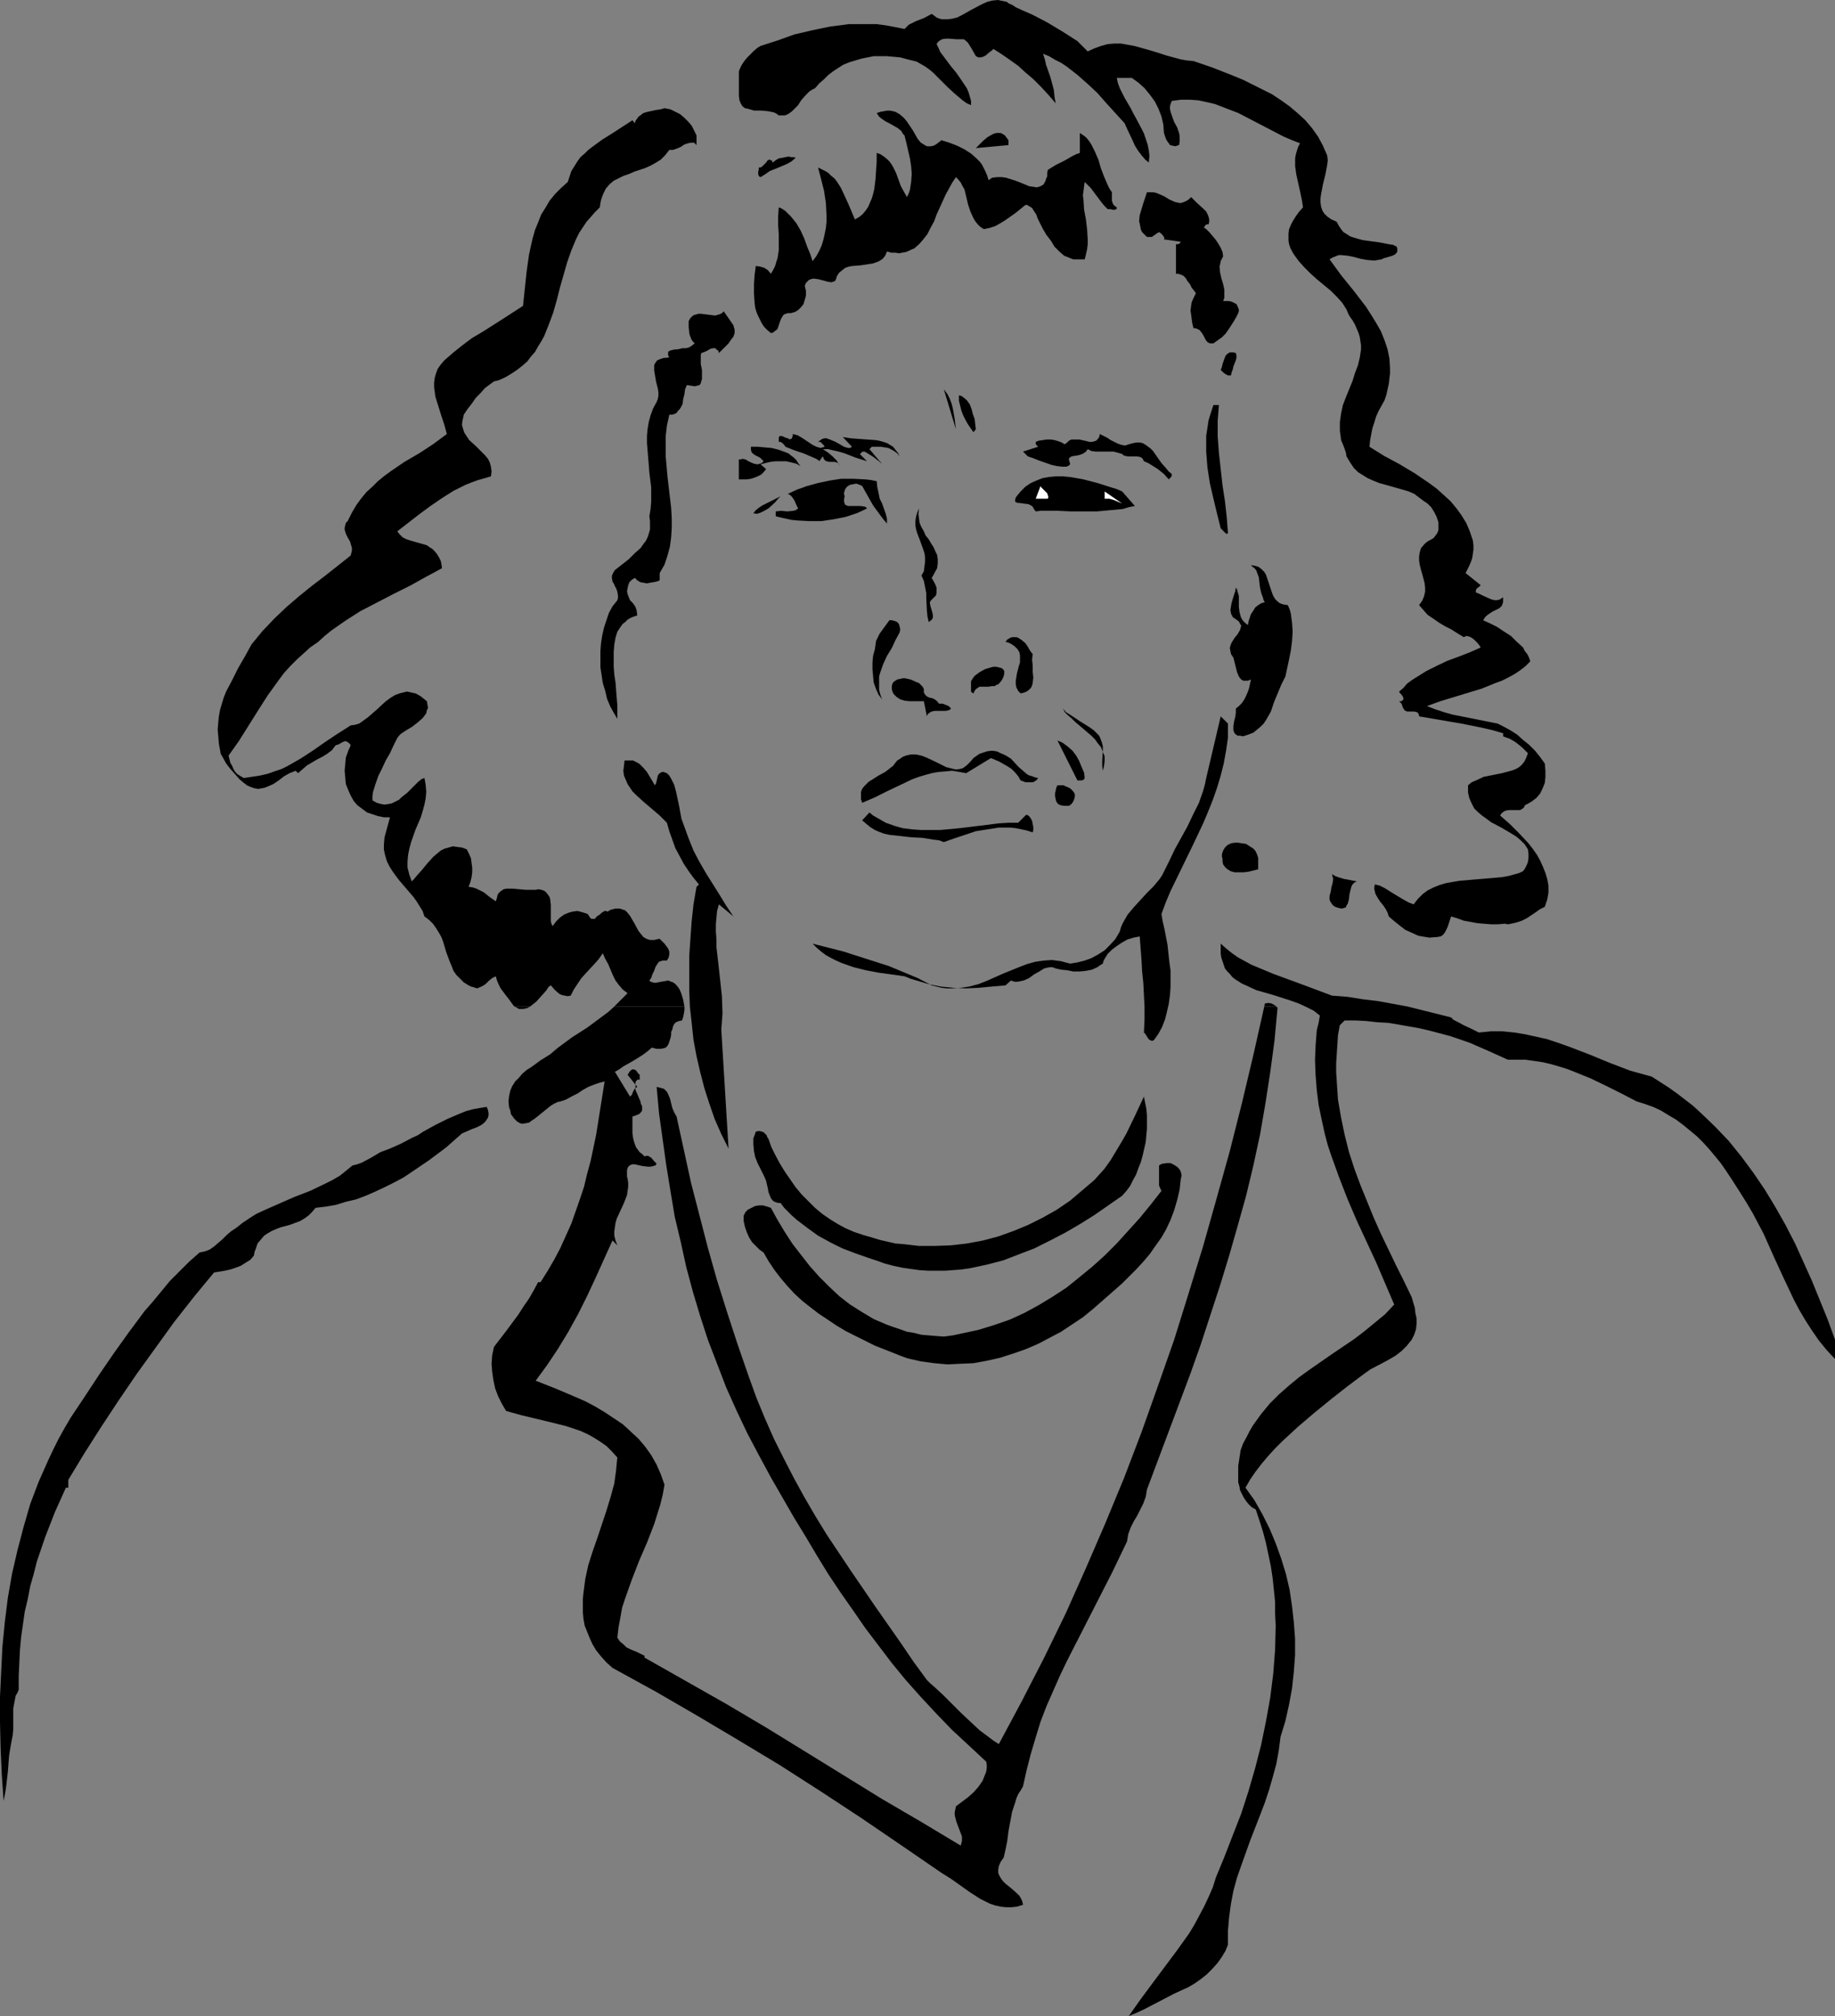 <?xml version="1.0" encoding="UTF-8" standalone="no"?>
<svg
   version="1.0"
   width="129.766mm"
   height="142.591mm"
   id="svg44"
   sodipodi:docname="Face - Female 23.wmf"
   xmlns:inkscape="http://www.inkscape.org/namespaces/inkscape"
   xmlns:sodipodi="http://sodipodi.sourceforge.net/DTD/sodipodi-0.dtd"
   xmlns="http://www.w3.org/2000/svg"
   xmlns:svg="http://www.w3.org/2000/svg">
  <rect width="100%" height="100%" fill="#808080" stroke="none"/>
  <sodipodi:namedview
     id="namedview44"
     pagecolor="#ffffff"
     bordercolor="#000000"
     borderopacity="0.25"
     inkscape:showpageshadow="2"
     inkscape:pageopacity="0.0"
     inkscape:pagecheckerboard="0"
     inkscape:deskcolor="#d1d1d1"
     inkscape:document-units="mm" />
  <defs
     id="defs1">
    <pattern
       id="WMFhbasepattern"
       patternUnits="userSpaceOnUse"
       width="6"
       height="6"
       x="0"
       y="0" />
  </defs>
  <path
     style="fill:#000000;fill-opacity:1;fill-rule:evenodd;stroke:none"
     d="m 290.718,13.736 1.778,-0.808 1.778,-0.646 1.778,-0.485 1.778,-0.162 h 1.778 l 1.778,0.323 1.778,0.323 1.778,0.485 3.394,0.97 3.555,1.131 3.555,0.97 1.778,0.323 1.778,0.162 5.171,1.778 5.333,2.101 2.747,1.131 2.586,1.293 2.586,1.293 2.586,1.293 2.424,1.616 2.262,1.616 2.101,1.778 2.101,1.939 1.778,2.101 1.616,2.262 1.293,2.424 1.131,2.586 0.162,1.293 -0.162,1.293 -0.485,2.586 -0.646,2.586 -0.485,2.586 -0.162,1.131 v 1.131 l 0.162,1.131 0.323,0.97 0.485,0.808 0.808,0.808 1.131,0.808 0.808,0.323 0.646,0.323 0.485,0.97 0.646,0.97 0.646,0.808 0.808,0.485 0.97,0.646 0.97,0.323 2.262,0.646 2.262,0.323 2.424,0.323 2.424,0.485 1.131,0.162 0.97,0.485 0.162,0.485 v 0.485 0.323 l -0.162,0.323 -0.485,0.485 -0.646,0.323 -1.616,0.485 -0.646,0.162 -0.646,0.323 -0.97,0.162 -0.97,0.162 -1.939,-0.162 -1.778,-0.323 -1.778,-0.485 -1.616,-0.323 -1.616,-0.162 H 357.782 l -0.808,0.323 -0.808,0.323 -0.808,0.485 3.07,4.202 3.394,4.202 3.232,4.202 1.454,2.262 1.293,2.101 1.293,2.262 0.97,2.424 0.808,2.424 0.485,2.424 0.162,2.586 v 1.454 l -0.162,1.293 -0.162,1.454 -0.323,1.454 -0.323,1.454 -0.485,1.454 -1.616,2.909 -0.646,1.454 -0.485,1.616 -0.485,1.454 -0.323,1.616 -0.323,1.778 -0.162,1.616 3.878,2.424 4.202,2.262 4.04,2.424 4.04,2.747 1.939,1.454 1.778,1.616 1.778,1.616 1.616,1.939 1.293,1.778 1.293,2.101 0.97,2.262 0.808,2.424 0.162,1.293 v 1.131 l -0.162,1.131 -0.162,1.131 -0.323,0.97 -0.485,1.131 -0.485,0.97 -0.485,0.97 4.04,3.232 -0.485,0.485 -0.485,0.323 -0.323,0.485 v 0.323 0.323 l 0.808,0.323 0.97,0.485 1.778,0.808 0.808,0.323 0.97,0.162 0.97,-0.162 0.485,-0.323 0.485,-0.323 v 0.646 0.646 l -0.162,0.485 -0.162,0.485 -0.646,0.646 -0.97,0.485 -0.97,0.485 -0.97,0.646 -0.808,0.646 -0.323,0.485 -0.323,0.485 1.778,0.808 1.939,0.97 1.939,1.293 1.778,1.131 1.616,1.616 1.616,1.454 0.485,0.97 0.646,0.808 0.485,0.97 0.323,0.97 -1.293,1.293 -1.454,1.131 -1.454,0.97 -1.778,0.97 -1.616,0.808 -1.778,0.646 -3.555,1.454 -7.434,2.262 -3.717,1.131 -3.555,1.293 2.101,0.808 2.424,0.808 2.262,0.646 2.424,0.485 9.696,1.939 1.616,0.808 1.778,0.97 1.778,1.131 1.616,1.454 1.616,1.293 1.616,1.616 1.293,1.616 1.293,1.778 0.162,1.939 v 1.616 l -0.162,1.616 -0.646,1.616 -0.646,1.293 -0.97,1.131 -0.646,0.485 -0.646,0.485 -0.808,0.485 -0.97,0.485 -0.162,0.485 -0.323,0.323 -0.485,0.323 -0.323,0.162 h -0.97 -0.97 -0.97 l -0.97,0.162 -0.323,0.162 -0.485,0.323 -0.323,0.323 -0.323,0.485 2.586,2.262 2.586,2.586 2.424,2.586 1.131,1.454 1.131,1.616 0.808,1.454 0.808,1.778 0.646,1.616 0.485,1.616 0.323,1.778 v 1.939 l -0.323,1.778 -0.646,1.939 -1.293,0.646 -1.131,0.808 -2.424,1.616 -1.293,0.646 -1.454,0.485 -1.454,0.323 -0.808,0.162 -0.808,-0.162 -1.939,0.162 h -1.778 l -1.939,-0.162 -1.778,-0.162 -1.778,-0.323 -1.778,-0.323 -1.778,-0.646 -1.616,-0.485 -0.485,1.454 -0.485,1.454 -0.323,0.646 -0.323,0.646 -0.485,0.646 -0.646,0.485 -0.97,0.162 -2.101,0.162 -0.97,-0.162 -1.939,-0.323 -1.778,-0.808 -1.778,-0.808 -1.454,-1.131 -1.616,-1.293 -1.293,-1.131 -0.323,-0.97 -0.485,-0.97 -0.646,-0.97 -0.808,-0.97 -0.646,-0.97 -0.646,-1.131 -0.323,-1.293 v -0.646 l 0.162,-0.646 1.293,0.323 1.293,0.646 2.586,1.616 2.424,1.454 1.454,0.808 1.293,0.485 1.131,-1.454 1.293,-1.293 1.293,-0.97 1.616,-0.808 1.616,-0.646 1.616,-0.485 1.778,-0.323 1.939,-0.323 3.717,-0.323 3.878,-0.323 3.717,-0.323 1.778,-0.323 1.778,-0.485 1.131,-0.323 0.97,-0.485 0.485,-0.646 0.485,-0.97 0.323,-0.808 0.162,-1.131 v -1.131 l -0.162,-1.131 -0.808,-1.293 -1.131,-1.131 -1.131,-0.97 -1.293,-0.808 -2.747,-1.616 -2.747,-1.454 -1.293,-0.97 -1.131,-0.808 -1.131,-0.97 -0.97,-0.97 -0.646,-1.293 -0.646,-1.454 -0.323,-1.454 v -0.97 -0.97 l 0.97,-0.808 1.131,-0.485 2.101,-0.97 2.424,-0.485 2.424,-0.485 2.424,-0.646 0.97,-0.323 0.97,-0.485 0.808,-0.646 0.808,-0.97 0.485,-0.97 0.485,-1.293 -1.616,-1.616 -1.616,-1.293 -1.616,-0.97 -0.97,-0.323 -0.808,-0.323 v -0.162 -0.646 l -2.747,-0.808 -2.747,-0.646 -5.656,-1.131 -5.656,-0.97 -5.656,-0.97 v -0.323 l -0.162,-0.323 -0.162,-0.323 -0.323,-0.162 -0.646,-0.162 h -0.646 -0.808 -0.485 l -0.323,-0.162 -0.323,-0.162 -0.485,-0.808 -0.323,-0.97 -0.646,-0.646 h 0.646 l 0.323,-0.323 0.162,-0.162 v -0.323 l -0.162,-0.485 -0.485,-0.646 -0.323,-0.323 -0.162,-0.323 1.131,-0.97 0.97,-1.131 1.293,-0.97 1.293,-0.808 2.586,-1.616 2.909,-1.454 2.747,-1.293 3.07,-1.131 2.909,-1.131 2.909,-1.293 -0.323,-0.485 -0.485,-0.646 -0.97,-0.97 -0.646,-0.485 -0.646,-0.323 -0.808,-0.162 -0.646,0.323 -1.616,-0.97 -1.778,-1.131 -1.616,-0.808 -1.616,-0.97 -1.616,-1.131 -1.454,-0.97 -1.131,-1.293 -1.131,-1.293 0.808,-1.131 0.485,-1.131 0.323,-1.293 v -1.131 l -0.162,-1.293 -0.646,-2.424 -0.323,-1.131 -0.323,-1.293 -0.162,-1.131 v -1.131 l 0.162,-0.97 0.323,-1.131 0.808,-0.97 0.485,-0.485 0.646,-0.485 0.646,-0.323 0.808,-0.485 0.485,-0.646 0.485,-0.646 0.323,-0.808 v -0.646 -0.808 -0.646 l -0.485,-1.454 -0.646,-1.293 -0.808,-1.293 -0.97,-0.97 -0.97,-0.646 -1.293,-0.97 -1.293,-0.97 -1.454,-0.646 -1.616,-0.485 -6.302,-1.778 -1.616,-0.646 -1.454,-0.646 -1.293,-0.808 -1.293,-0.808 -1.131,-1.131 -0.97,-1.454 -0.97,-1.616 -0.162,-0.97 -0.323,-0.97 -0.485,-1.293 -0.485,-1.131 -0.162,-1.293 -0.162,-1.131 v -1.293 -1.131 l 0.323,-2.262 0.485,-2.262 0.808,-2.101 1.778,-4.363 0.646,-2.101 0.808,-2.101 0.485,-2.101 0.323,-2.101 v -1.131 l -0.162,-0.97 -0.162,-1.131 -0.323,-1.131 -0.485,-1.131 -0.485,-1.131 -0.646,-1.131 -0.808,-1.131 -0.485,-0.97 -0.323,-0.808 -1.131,-1.778 -1.454,-1.616 -1.616,-1.616 -3.717,-3.07 -1.778,-1.616 -1.616,-1.616 -1.454,-1.616 -1.293,-1.778 -0.485,-0.808 -0.485,-0.97 -0.323,-0.97 -0.162,-0.97 v -0.97 -0.97 l 0.162,-1.131 0.485,-1.131 0.485,-0.97 0.808,-1.293 0.808,-1.131 1.131,-1.293 -0.323,-2.101 -0.485,-2.262 -0.97,-4.363 -0.323,-2.262 v -2.101 l 0.162,-0.97 0.323,-1.131 0.323,-0.97 0.485,-0.97 -2.101,-0.808 -2.262,-0.97 -4.04,-2.101 -4.04,-2.101 -4.04,-2.101 -2.101,-0.808 -2.101,-0.808 -2.101,-0.808 -2.101,-0.485 -2.262,-0.485 -2.262,-0.162 h -2.424 l -2.424,0.323 -0.323,0.808 -0.162,0.646 v 0.646 l 0.162,0.808 0.485,1.454 0.485,1.293 0.808,1.454 0.485,1.454 0.162,0.808 v 0.808 0.808 l -0.162,0.808 -0.485,0.162 -0.485,0.162 -0.808,-0.162 -0.646,-0.162 -0.323,-0.485 -0.485,-0.646 -0.323,-0.646 -0.485,-1.454 -0.162,-2.262 -0.485,-2.101 -0.808,-2.101 -0.97,-1.939 -1.293,-1.778 -1.454,-1.778 -1.616,-1.454 -1.778,-1.293 h -4.04 l 0.323,1.454 0.485,1.293 1.293,2.586 1.616,2.747 0.646,1.293 0.808,1.454 1.454,2.747 0.646,1.293 0.485,1.454 0.485,1.454 0.323,1.616 0.162,1.454 -0.162,1.778 -0.97,-0.808 -0.97,-1.131 -0.97,-1.293 -0.808,-1.293 -0.646,-1.454 -1.454,-3.07 -0.646,-1.454 -4.848,-5.333 -2.424,-2.747 -2.586,-2.424 -2.747,-2.424 -2.909,-2.262 -1.454,-0.97 -1.616,-0.808 -1.616,-0.97 -1.616,-0.646 0.485,1.454 0.323,1.454 1.131,3.232 0.485,1.778 0.485,1.778 0.162,1.778 0.323,1.778 -1.939,-2.262 -1.939,-2.101 -2.101,-2.101 -2.101,-1.778 -1.939,-1.778 -2.262,-1.616 -2.101,-1.454 -2.262,-1.454 -0.485,0.485 -0.485,0.323 -1.131,0.97 -0.646,0.323 -0.646,0.162 h -0.646 l -0.646,-0.323 -0.646,-1.131 -0.646,-1.131 -0.808,-1.293 -0.485,-0.485 -0.646,-0.485 h -0.97 -0.97 l -2.101,-0.162 h -0.808 l -0.97,0.162 -0.808,0.485 -0.323,0.323 -0.323,0.485 0.485,0.97 0.485,1.131 1.454,1.939 1.454,1.939 0.808,0.97 0.646,0.808 1.454,2.101 1.293,1.939 0.485,1.131 0.323,1.131 0.323,1.131 v 1.131 l -1.131,-0.485 -1.131,-0.808 -2.101,-1.778 -1.939,-1.778 -1.939,-1.939 -1.939,-1.939 -0.97,-0.808 -1.131,-0.808 -1.131,-0.646 -1.131,-0.646 -1.293,-0.323 -1.293,-0.323 -1.778,-0.485 -1.778,-0.162 -1.778,-0.162 h -1.778 -1.778 l -1.616,0.323 -1.616,0.323 -1.616,0.485 -1.616,0.485 -1.616,0.646 -1.293,0.808 -1.454,0.97 -1.293,0.97 -1.131,1.131 -1.293,1.131 -1.131,1.293 -0.646,0.323 -0.808,0.485 -1.131,1.131 -1.131,1.293 -0.808,1.293 -1.131,1.131 -0.485,0.485 -0.646,0.485 -0.485,0.323 -0.808,0.323 h -0.808 -0.808 l -0.646,-0.485 -0.646,-0.323 -0.808,-0.162 -0.808,-0.162 -1.778,-0.162 h -1.939 l -1.616,-0.485 -0.808,-0.162 -0.646,-0.485 -0.485,-0.808 -0.323,-0.808 -0.162,-1.131 v -0.646 -0.646 -5.333 l 0.323,-0.808 0.485,-0.97 0.646,-0.97 0.808,-0.97 0.97,-0.97 0.808,-0.808 0.97,-0.808 0.808,-0.485 4.525,-1.454 4.525,-1.616 4.848,-1.131 4.686,-0.97 2.586,-0.323 2.424,-0.323 h 2.424 2.424 2.586 l 2.424,0.323 2.586,0.485 2.424,0.485 0.485,-0.485 0.646,-0.646 0.97,-0.485 0.97,-0.485 2.101,-0.808 2.101,-1.131 0.646,0.485 0.646,0.485 0.808,0.323 0.646,0.162 h 1.454 l 1.293,-0.162 1.293,-0.323 1.293,-0.646 2.586,-1.454 2.747,-1.454 1.454,-0.646 1.293,-0.323 L 266.801,0 l 0.646,0.162 0.808,0.162 0.808,0.162 0.646,0.485 0.808,0.323 0.97,0.646 2.101,0.97 2.262,0.97 4.04,2.101 4.04,2.424 4.04,2.586 z"
     id="path1" />
  <path
     style="fill:#000000;fill-opacity:1;fill-rule:evenodd;stroke:none"
     d="m 141.723,269.06 -0.97,0.485 -0.97,0.162 h -0.646 -0.485 l -0.485,-0.323 -0.646,-0.323 z"
     id="path2" />
  <path
     style="fill:#000000;fill-opacity:1;fill-rule:evenodd;stroke:none"
     d="m 341.137,269.06 0.162,0.162 0.162,0.162 -0.808,8.726 -1.131,8.403 -1.293,8.403 -1.454,8.403 -1.778,8.241 -1.939,8.08 -2.262,8.08 -2.262,7.918 -2.424,7.918 -2.586,7.918 -2.586,7.918 -2.747,7.757 -5.818,15.513 -5.818,15.513 -0.162,0.97 -0.162,0.97 -0.646,1.778 -0.808,1.616 -0.808,1.616 -0.97,1.616 -0.808,1.616 -0.646,1.778 -0.162,0.97 -0.162,0.97 -3.878,8.08 -4.04,7.918 -4.04,7.918 -4.04,7.918 -1.939,4.04 -1.778,4.04 -1.778,4.04 -1.616,4.202 -1.293,4.202 -1.293,4.363 -1.131,4.363 -0.97,4.363 -0.646,1.131 -0.646,0.97 -0.485,1.131 -0.323,1.131 -0.808,2.424 -0.485,2.586 -0.485,2.586 -0.323,2.586 -0.485,2.424 -0.485,2.101 -0.485,0.646 -0.323,0.485 -0.485,1.131 -0.162,0.97 v 0.808 l 0.323,0.808 0.485,0.808 0.485,0.646 0.646,0.646 1.616,1.293 1.454,1.293 0.646,0.646 0.485,0.808 0.323,0.808 0.162,0.808 -1.616,0.485 -1.454,0.162 h -1.454 l -1.454,-0.162 -1.454,-0.323 -1.454,-0.485 -1.293,-0.646 -1.293,-0.646 -2.747,-1.778 -5.01,-3.555 -2.586,-1.616 -10.827,-7.433 -10.666,-7.272 -10.827,-7.11 -10.827,-6.949 -10.989,-6.625 -11.15,-6.625 -11.15,-6.464 -11.474,-6.302 -1.616,-1.454 -1.454,-1.616 -1.293,-1.616 -0.97,-1.616 -0.808,-1.778 -0.646,-1.616 -0.646,-1.616 -0.323,-1.778 -0.162,-1.778 v -1.778 -1.778 l 0.162,-1.616 0.485,-3.717 0.808,-3.717 1.131,-3.555 1.293,-3.717 2.424,-7.272 1.131,-3.717 0.97,-3.555 0.485,-3.555 0.162,-1.778 0.162,-1.616 -1.454,-1.616 -1.454,-1.454 -1.616,-1.131 -1.778,-1.131 -1.778,-0.97 -1.778,-0.808 -1.939,-0.646 -1.939,-0.646 -3.878,-0.97 -4.04,-0.97 -4.04,-0.97 -4.04,-1.131 -1.131,-1.939 -0.97,-1.939 -0.808,-2.101 -0.485,-2.262 -0.323,-2.262 -0.162,-2.101 0.162,-2.262 0.485,-2.262 3.232,-4.202 3.232,-4.363 1.454,-2.262 1.454,-2.101 1.293,-2.262 1.131,-2.101 h 0.646 l 1.939,-3.07 1.778,-3.07 1.616,-3.07 1.454,-3.232 1.454,-3.232 1.131,-3.232 1.131,-3.232 1.131,-3.394 0.808,-3.394 0.97,-3.555 1.454,-6.949 1.131,-7.11 1.131,-7.11 -1.293,0.323 -1.454,0.485 -1.616,0.646 -1.454,0.808 -1.454,0.97 -1.616,0.808 -1.454,0.808 -1.454,0.485 -0.808,0.162 -0.97,0.485 -0.808,0.485 -0.808,0.646 -1.778,1.454 -1.616,1.293 -0.97,0.646 -0.646,0.485 -0.808,0.162 -0.97,0.162 -0.646,-0.162 -0.808,-0.485 -0.808,-0.808 -0.323,-0.485 -0.485,-0.646 -0.162,-0.97 -0.323,-0.808 -0.162,-1.616 0.162,-1.454 0.323,-1.454 0.485,-1.131 0.808,-1.293 0.97,-0.97 0.97,-1.131 1.131,-0.97 1.293,-0.808 2.424,-1.778 2.586,-1.616 1.131,-0.97 0.97,-0.808 3.717,-2.747 4.04,-2.586 3.717,-2.747 1.939,-1.454 1.616,-1.454 h 18.746 v 0.97 l -0.162,0.97 -0.162,0.808 -0.323,0.97 -0.808,0.162 -0.808,0.323 -0.485,0.485 -0.323,0.646 -0.162,0.808 -0.323,0.646 v 0.808 l -0.162,0.808 -0.485,1.454 -0.323,0.646 -0.485,0.485 -0.485,0.162 -0.808,0.162 h -1.131 l -0.646,-0.162 -0.646,-0.162 -1.131,0.97 -1.293,0.97 -2.586,1.616 -2.586,1.454 -1.131,0.808 -1.131,0.646 4.04,6.625 0.485,-0.485 0.323,-0.808 0.323,-0.646 0.323,-0.323 0.485,-0.323 -2.586,-3.232 0.323,-0.485 0.162,-0.323 0.485,-0.485 0.323,-0.162 h 0.323 l 0.485,0.162 0.323,0.323 0.323,0.485 0.485,0.485 v 1.293 h -0.646 l -0.485,0.646 v 0.646 0.646 0.808 l 0.646,1.454 0.323,0.808 0.323,0.646 0.162,0.808 0.323,0.646 v 0.646 0.485 l -0.323,0.485 -0.485,0.485 -0.808,0.323 -0.97,0.323 v 2.909 1.454 l 0.162,1.293 0.323,1.293 0.485,1.293 0.485,0.646 0.485,0.646 0.646,0.485 0.646,0.646 0.485,-0.162 h 0.485 l 0.485,0.323 0.323,0.162 0.808,0.97 0.323,0.323 0.323,0.323 -0.323,0.485 -0.646,0.162 -0.646,0.162 h -0.646 l -1.454,-0.162 -1.454,-0.323 -0.646,-0.162 h -0.646 l -0.485,0.162 -0.485,0.323 -0.323,0.485 -0.162,0.646 v 1.616 l 0.162,0.646 0.162,1.131 v 0.97 l -0.162,1.131 -0.162,1.131 -0.808,2.101 -0.97,2.101 -0.97,2.101 -0.323,1.131 -0.162,1.131 -0.162,1.131 v 1.131 l 0.323,1.293 0.485,1.293 -1.293,-1.293 -2.262,5.01 -2.262,5.01 -2.262,4.848 -2.424,4.848 -2.586,4.686 -2.747,4.525 -2.909,4.363 -3.07,4.202 5.333,2.101 5.333,2.262 2.586,1.131 2.747,1.454 2.424,1.454 2.424,1.616 2.424,1.616 2.101,1.939 2.101,1.939 1.778,2.101 1.616,2.262 1.454,2.586 1.131,2.586 0.97,2.747 -0.485,2.747 -0.646,2.586 -0.808,2.586 -0.808,2.586 -1.939,5.01 -2.101,4.848 -1.939,5.01 -1.778,5.01 -0.808,2.424 -0.485,2.747 -0.485,2.586 -0.323,2.747 0.646,0.97 0.97,0.808 0.808,0.808 0.97,0.485 1.939,0.808 0.97,0.485 0.97,0.485 v 0.485 l 10.827,6.141 10.827,6.141 10.666,6.302 10.504,6.464 20.685,12.766 10.504,6.141 10.504,6.302 0.162,-0.646 0.162,-0.646 v -1.131 l -0.485,-1.293 -0.485,-1.293 -0.485,-1.293 -0.323,-1.131 -0.162,-0.808 v -0.646 l 0.162,-0.808 0.162,-0.808 3.232,-2.424 1.454,-1.293 1.293,-1.454 1.131,-1.616 0.323,-0.808 0.323,-0.808 0.323,-0.808 0.162,-0.97 v -0.97 l -0.162,-0.808 -4.686,-4.363 -4.525,-4.202 -4.202,-4.363 -4.202,-4.525 -3.878,-4.363 -3.717,-4.525 -3.555,-4.686 -3.555,-4.686 -3.232,-4.686 -3.394,-4.848 -3.232,-4.848 -3.07,-5.01 -3.07,-5.171 -3.07,-5.01 -3.07,-5.333 -3.07,-5.333 -3.232,-5.979 -3.07,-5.818 -2.909,-6.141 -2.747,-6.141 -2.424,-6.302 -2.424,-6.302 -2.101,-6.464 -1.939,-6.464 -1.778,-6.625 -1.454,-6.625 -1.616,-6.787 -1.131,-6.787 -1.131,-6.949 -0.97,-6.949 -0.97,-6.949 -0.646,-7.11 0.808,0.162 0.485,0.162 0.646,0.162 0.485,0.485 0.323,0.323 0.323,0.646 0.485,1.131 0.323,1.293 0.323,1.293 0.485,1.131 0.646,1.131 1.939,8.888 1.939,8.888 2.262,8.726 2.262,8.726 2.424,8.565 2.747,8.726 2.747,8.403 2.909,8.403 2.101,5.818 2.262,5.494 2.424,5.494 2.586,5.171 2.747,5.333 2.747,5.01 2.909,5.01 3.07,5.01 3.232,4.848 3.232,4.848 6.626,9.696 6.787,9.696 3.394,5.01 3.555,4.848 0.97,0.97 1.131,0.97 2.262,2.101 2.262,2.262 2.424,2.424 2.586,2.424 2.424,2.262 2.586,1.939 1.293,0.97 1.293,0.808 6.141,-11.473 5.979,-11.635 5.818,-11.958 5.333,-11.958 5.171,-11.958 5.01,-12.12 4.686,-12.281 4.363,-12.281 4.363,-12.443 3.878,-12.443 3.878,-12.605 3.555,-12.605 3.555,-12.766 3.232,-12.766 3.07,-12.928 2.909,-12.928 z"
     id="path3" />
  <path
     style="fill:#000000;fill-opacity:1;fill-rule:evenodd;stroke:none"
     d="m 137.521,269.06 -0.162,-0.162 -0.162,-0.162 -1.293,-1.778 -0.646,-0.808 -1.454,-1.939 -0.485,-0.97 -0.485,-1.131 -0.323,-1.131 -0.97,0.485 -0.808,0.646 -0.808,0.808 -0.646,0.485 -0.97,0.485 -0.808,0.323 -0.485,-0.162 -0.485,-0.162 -0.646,-0.162 -0.646,-0.323 -1.293,-0.808 -0.97,-0.97 -0.97,-0.97 -0.808,-1.131 -0.485,-1.293 -0.485,-1.131 -0.97,-2.586 -0.808,-2.747 -0.485,-1.293 -0.646,-1.131 -0.808,-1.293 -0.808,-1.131 -0.97,-0.97 -1.293,-0.97 -0.485,-1.454 -0.808,-1.293 -0.808,-1.293 -0.808,-1.131 -1.939,-2.262 -1.939,-2.262 -0.97,-1.293 -0.808,-1.131 -0.808,-1.293 -0.646,-1.293 -0.485,-1.616 -0.323,-1.454 v -1.616 l 0.162,-1.778 1.454,-5.333 h -1.616 l -1.616,-0.323 -1.454,-0.485 -1.454,-0.485 -1.293,-0.97 -1.293,-0.97 -0.97,-1.131 -0.808,-1.454 -0.646,-1.454 -0.646,-1.616 -0.162,-1.778 -0.162,-1.778 0.162,-1.778 0.162,-1.778 0.646,-1.778 0.646,-1.454 -0.162,-0.323 -0.323,-0.323 -0.485,-0.323 -0.485,-0.162 -0.485,0.162 -0.646,0.323 -0.485,0.323 -0.485,0.162 -0.485,0.162 -0.97,1.293 -1.293,0.97 -1.293,0.808 -1.293,0.646 -2.747,1.616 -1.131,0.97 -1.293,1.131 -0.646,-0.646 -0.808,0.323 -0.808,0.323 -1.454,0.808 -1.454,1.131 -1.454,0.97 -1.454,0.646 -0.808,0.323 -0.808,0.162 -0.97,0.162 -0.97,-0.162 -0.97,-0.323 -1.131,-0.485 -0.323,-0.323 -0.485,-0.323 -1.131,-0.97 -1.131,-1.293 -1.293,-1.454 -1.131,-1.454 -0.97,-1.778 -0.485,-0.808 -0.162,-0.97 -0.162,-0.808 -0.162,-0.97 -0.162,-1.939 -0.162,-1.778 0.162,-1.939 0.162,-1.616 0.323,-1.778 0.485,-1.616 0.485,-1.616 0.646,-1.616 1.616,-3.07 1.616,-3.232 1.778,-3.07 1.778,-3.232 1.454,-1.778 1.454,-1.778 3.232,-3.394 3.232,-3.07 3.394,-2.909 3.394,-2.747 3.394,-2.586 6.949,-5.494 0.162,-0.646 0.162,-0.646 v -0.808 l -0.162,-0.485 -0.323,-1.131 -0.646,-1.131 -0.485,-0.97 -0.323,-1.131 v -0.485 l 0.162,-0.646 0.162,-0.646 0.485,-0.485 1.131,-2.262 1.131,-1.939 1.293,-1.778 1.454,-1.778 1.616,-1.454 1.454,-1.454 1.778,-1.454 1.778,-1.293 3.555,-2.424 3.878,-2.262 3.717,-2.424 3.717,-2.747 -0.646,-2.424 -0.808,-2.424 -0.808,-2.586 -0.808,-2.586 -0.162,-1.293 -0.162,-1.131 v -1.293 l 0.162,-1.293 0.323,-1.131 0.485,-1.293 0.808,-1.131 0.97,-1.131 2.424,-2.101 2.424,-1.939 2.586,-1.939 2.747,-1.616 5.333,-3.394 2.747,-1.778 2.747,-1.778 0.97,-9.211 0.646,-4.525 0.485,-2.262 0.485,-2.101 0.646,-2.262 0.808,-1.939 0.808,-2.101 1.131,-1.778 1.131,-1.939 1.454,-1.778 1.616,-1.616 1.778,-1.616 0.485,-1.454 0.485,-1.454 0.808,-1.293 0.808,-1.293 0.808,-1.131 1.131,-0.97 0.97,-0.97 1.293,-0.97 2.424,-1.778 2.586,-1.616 2.747,-1.778 2.747,-1.778 0.646,0.808 0.162,-0.646 0.485,-0.646 0.323,-0.485 0.485,-0.323 0.808,-0.646 1.131,-0.323 2.262,-0.485 1.131,-0.162 1.131,-0.323 1.616,0.323 1.293,0.646 1.293,0.646 1.131,0.97 0.97,0.97 0.97,1.131 0.646,1.293 0.646,1.293 v 2.586 l -0.323,-0.323 -0.323,-0.323 h -0.323 -0.485 l -0.808,0.162 -0.97,0.323 -0.97,0.646 -1.131,0.485 -0.97,0.323 h -0.97 l -1.131,1.454 -1.131,1.131 -1.293,0.808 -1.454,0.808 -1.454,0.646 -1.454,0.485 -1.454,0.485 -1.454,0.646 -1.454,0.485 -1.293,0.646 -1.293,0.646 -1.131,0.97 -0.97,1.131 -0.646,1.293 -0.323,0.808 -0.323,0.97 -0.162,0.808 -0.162,1.131 -1.293,1.293 -1.131,1.293 -1.131,1.293 -0.97,1.454 -0.97,1.454 -0.808,1.616 -1.293,3.07 -1.131,3.232 -0.97,3.394 -0.97,3.394 -0.808,3.232 -0.97,3.394 -1.131,3.07 -1.293,3.232 -0.808,1.454 -0.808,1.293 -0.808,1.454 -1.131,1.293 -0.97,1.293 -1.293,1.131 -1.454,1.131 -1.454,0.97 -1.616,0.97 -1.778,0.808 -0.646,0.162 -0.646,0.162 -1.131,0.808 -1.293,0.97 -1.131,1.293 -1.293,1.293 -1.131,1.616 -1.131,1.454 -0.97,1.454 -0.162,0.808 -0.162,0.646 -0.162,1.293 0.323,1.131 0.323,0.97 0.646,0.97 0.646,0.97 1.778,1.616 1.616,1.616 0.808,0.808 0.808,0.97 0.485,0.97 0.323,1.131 0.162,1.293 -0.162,1.293 -1.616,0.485 -1.778,0.485 -1.778,0.646 -1.616,0.646 -3.232,1.616 -3.07,1.939 -3.07,2.101 -3.07,2.262 -5.818,4.525 0.646,0.808 0.808,0.808 0.97,0.485 0.97,0.323 2.262,0.646 1.131,0.323 1.131,0.323 0.646,0.485 0.808,0.485 0.646,0.646 0.646,0.808 0.485,0.808 0.485,0.97 0.162,0.808 0.162,1.131 -4.202,2.262 -4.363,2.424 -4.525,2.262 -4.363,2.262 -4.363,2.262 -4.04,2.586 -3.717,2.586 -1.778,1.454 -1.778,1.616 -2.101,1.454 -1.778,1.616 -1.778,1.616 -1.778,1.778 -1.616,1.778 -1.454,1.939 -2.909,4.04 -2.586,4.04 -5.171,8.241 -2.747,3.878 0.485,1.939 0.485,0.808 0.323,0.808 0.485,0.808 0.646,0.646 0.808,0.485 0.808,0.485 2.262,-0.323 2.101,-0.323 2.101,-0.485 1.778,-0.646 1.939,-0.646 1.616,-0.808 3.394,-1.939 3.232,-2.101 3.232,-2.262 3.394,-2.262 3.555,-2.262 1.131,-0.162 1.131,-0.323 1.131,-0.808 1.131,-0.808 2.424,-2.101 2.262,-2.101 1.293,-0.97 1.293,-0.808 1.293,-0.485 1.293,-0.323 0.646,-0.162 0.808,0.162 0.646,0.162 0.808,0.162 0.646,0.323 0.808,0.485 0.808,0.646 0.808,0.646 0.162,0.97 0.162,0.808 -0.323,0.646 -0.162,0.808 -0.485,0.646 -0.485,0.646 -1.293,1.131 -1.454,1.131 -1.616,0.97 -1.454,0.97 -0.485,0.485 -0.485,0.646 -0.97,1.939 -0.97,2.101 -1.131,1.939 -0.97,2.101 -0.97,1.939 -0.808,2.262 -0.646,2.101 -0.162,1.131 v 1.131 l 1.131,0.646 1.131,0.323 0.97,0.162 1.131,-0.162 0.808,-0.162 0.97,-0.485 0.97,-0.485 0.646,-0.646 1.616,-1.293 1.616,-1.616 1.293,-1.293 0.808,-0.646 0.808,-0.323 0.323,1.778 0.162,1.939 -0.162,1.778 -0.323,1.616 -0.485,1.778 -0.485,1.616 -1.454,3.394 -1.131,3.232 -0.485,1.778 -0.323,1.616 -0.162,1.778 v 1.616 l 0.485,1.939 0.646,1.778 0.646,-0.646 0.646,-0.808 1.454,-1.616 1.454,-1.778 1.616,-1.778 0.97,-0.808 0.97,-0.808 0.97,-0.485 1.131,-0.323 1.131,-0.323 1.131,0.162 1.293,0.162 1.293,0.485 0.646,1.293 0.485,1.131 0.162,1.293 0.162,1.131 v 1.293 l -0.162,1.293 -0.323,1.293 -0.485,1.293 1.131,0.162 0.97,0.323 0.97,0.485 0.97,0.485 1.616,1.293 1.616,1.131 0.323,-0.97 0.162,-0.808 0.485,-0.646 0.646,-0.485 0.485,-0.323 0.808,-0.162 h 0.808 0.808 l 1.778,0.162 1.778,0.162 h 1.778 0.808 l 0.646,-0.162 0.97,0.162 0.808,0.323 0.485,0.485 0.485,0.646 0.323,0.485 0.162,0.646 0.162,1.454 v 1.454 1.454 1.454 l 0.162,0.646 0.323,0.646 0.97,-1.293 0.97,-0.97 1.131,-0.808 1.131,-0.485 1.131,-0.323 1.293,-0.162 1.293,0.323 1.454,0.485 0.323,0.485 0.323,0.485 0.323,0.323 h 0.323 0.323 0.323 l 0.485,-0.646 0.808,-0.485 0.485,-0.485 0.808,-0.485 h 0.323 l 0.485,0.162 0.808,-0.485 1.293,-0.323 h 0.646 0.485 l 0.485,0.162 0.97,0.323 0.646,0.646 0.646,0.808 1.131,1.939 1.131,2.101 0.646,0.808 0.646,0.808 0.808,0.485 0.97,0.323 h 0.485 0.646 l 0.646,-0.162 0.808,-0.162 1.293,1.293 0.485,0.646 0.485,0.646 0.323,0.808 v 0.808 l -0.162,0.808 -0.485,0.808 h -0.646 -0.485 l -0.485,0.162 -0.485,0.162 -0.485,0.646 -0.485,0.808 -0.323,0.97 -0.485,0.97 -0.323,0.97 -0.485,0.646 0.323,0.323 0.485,0.162 0.808,0.162 0.808,-0.162 0.808,-0.162 0.97,-0.162 0.808,-0.162 0.808,0.323 0.485,0.162 0.485,0.323 0.485,0.485 0.646,0.808 0.323,0.646 0.323,0.808 0.485,1.616 0.323,1.778 h -18.746 l 1.778,-1.778 1.778,-1.778 -0.646,-0.485 -0.646,-0.485 -0.97,-1.131 -0.97,-1.293 -0.646,-1.293 -1.293,-3.07 -0.808,-1.454 -0.646,-1.454 -1.131,1.616 -1.293,1.454 -2.262,2.424 -1.131,1.293 -0.97,1.454 -0.97,1.454 -0.808,1.616 -0.808,0.162 -0.808,-0.162 -0.808,-0.162 -0.646,-0.323 -1.131,-0.97 -1.131,-1.293 -0.646,0.485 -0.485,0.808 -1.293,1.454 -1.454,1.616 -0.808,0.646 -0.808,0.646 z"
     id="path4" />
  <path
     style="fill:#000000;fill-opacity:1;fill-rule:evenodd;stroke:none"
     d="m 337.905,269.06 0.162,-0.808 0.97,-0.162 0.808,0.162 0.646,0.323 0.646,0.485 z"
     id="path5" />
  <path
     style="fill:#000000;fill-opacity:1;fill-rule:evenodd;stroke:none"
     d="m 251.611,37.491 2.101,0.646 2.101,0.808 1.939,0.97 1.778,1.131 1.454,1.293 0.808,0.808 0.646,0.808 0.485,0.97 0.485,0.97 0.485,1.131 0.323,1.131 0.485,-0.323 0.485,-0.323 1.293,-0.162 h 1.293 l 1.131,0.162 2.586,0.808 2.424,0.97 1.131,0.485 1.131,0.162 0.97,0.162 0.97,-0.323 0.323,-0.162 0.485,-0.323 0.162,-0.323 0.323,-0.485 0.162,-0.646 0.323,-0.646 v -0.97 l 0.162,-0.808 2.101,-1.293 2.262,-1.131 2.262,-1.293 0.97,-0.485 0.97,-0.323 V 35.551 l 0.97,0.646 0.808,0.646 0.646,0.808 0.646,0.97 0.97,1.939 0.97,2.262 0.646,2.262 0.808,2.101 0.97,2.262 0.485,0.97 0.646,0.97 v 1.131 1.131 l 0.162,0.485 0.162,0.485 0.485,0.485 0.485,0.323 v 0.323 l -0.162,0.162 -0.323,0.162 h -0.485 l -0.808,-0.162 h -0.646 l -0.808,-0.808 -0.808,-0.97 -1.454,-1.939 -1.454,-1.939 -0.808,-0.808 -0.808,-0.808 -0.162,1.131 -0.162,1.293 -0.162,1.131 0.162,1.293 0.162,2.586 0.485,2.586 0.323,2.747 0.162,2.586 v 1.293 l -0.162,1.293 -0.323,1.454 -0.323,1.293 h -0.97 -1.131 -0.97 l -0.808,-0.323 -0.808,-0.323 -0.808,-0.323 -1.293,-1.131 -1.293,-1.293 -0.97,-1.616 -1.131,-1.454 -0.97,-1.616 -0.485,-0.97 -0.485,-0.97 -0.485,-0.97 -0.323,-0.97 -0.646,-0.97 -0.485,-0.808 -0.808,-0.485 -0.485,-0.323 h -0.485 l -2.586,2.101 -2.747,1.939 -1.293,0.808 -1.454,0.808 -1.454,0.485 -1.616,0.323 -0.97,-0.646 -0.646,-0.646 -0.646,-0.808 -0.485,-0.808 -0.808,-1.778 -0.646,-1.939 -0.485,-2.101 -0.485,-1.939 -0.485,-0.808 -0.485,-0.97 -0.646,-0.808 -0.646,-0.646 -0.97,1.454 -0.808,1.454 -0.97,1.778 -0.808,1.778 -1.616,3.555 -0.646,1.778 -0.97,1.778 -0.808,1.616 -1.131,1.454 -1.131,1.293 -1.293,1.131 -0.808,0.323 -0.646,0.323 -0.808,0.323 -0.97,0.162 -0.808,0.162 -0.97,-0.162 h -1.131 l -1.131,-0.323 -0.485,1.131 -0.646,0.808 -0.97,0.646 -0.808,0.323 -0.97,0.323 -1.131,0.162 -2.101,0.323 -2.101,0.162 -0.97,0.162 -0.97,0.323 -0.808,0.646 -0.808,0.646 -0.646,0.97 -0.162,0.646 -0.323,0.646 -0.485,0.162 -0.485,0.162 -0.97,-0.162 -2.424,-0.646 -1.131,-0.162 h -0.485 l -0.485,0.162 -0.485,0.162 -0.323,0.323 -0.485,0.485 -0.323,0.808 0.323,1.293 v 1.293 l -0.323,1.131 -0.323,1.131 -0.646,0.808 -0.808,0.808 -0.808,0.485 -1.131,0.323 h -0.808 l -0.485,0.162 -0.485,0.162 -0.323,0.323 -0.485,0.808 -0.323,0.808 -0.323,0.97 -0.323,0.97 -0.323,0.323 -0.485,0.323 -0.323,0.323 -0.646,0.162 -0.97,-0.808 -0.808,-0.808 -0.646,-0.97 -0.485,-0.97 -0.485,-0.97 -0.485,-1.131 -0.323,-1.131 -0.162,-1.293 -0.162,-2.424 v -2.586 l 0.162,-2.424 0.323,-2.424 1.131,0.162 1.131,0.323 0.97,0.646 0.808,0.97 0.646,-1.131 0.485,-0.97 0.323,-1.131 0.323,-0.97 0.323,-2.101 V 64.801 62.538 l -0.162,-2.262 v -2.424 l 0.162,-2.424 0.808,0.323 0.97,0.646 0.646,0.646 0.808,0.808 1.454,1.778 1.131,1.939 0.97,2.101 0.808,2.262 0.808,1.939 0.323,0.97 0.323,0.97 0.97,-1.293 0.808,-1.454 0.646,-1.454 0.485,-1.616 0.323,-1.454 0.323,-1.616 0.162,-1.616 v -1.778 l -0.162,-3.232 -0.485,-3.232 -0.808,-3.232 -0.808,-3.07 0.97,0.485 0.97,0.485 0.808,0.485 0.808,0.808 0.808,0.646 0.646,0.808 1.131,1.778 0.97,2.101 0.97,2.101 1.778,4.202 1.131,-0.646 0.97,-0.808 0.808,-0.97 0.646,-0.97 0.485,-1.131 0.485,-1.131 0.323,-1.131 0.323,-1.293 0.323,-2.586 0.162,-2.424 0.162,-2.424 v -2.262 l 0.97,0.323 0.97,0.646 0.808,0.646 0.646,0.646 0.485,0.646 0.485,0.808 0.808,1.616 0.646,1.778 0.646,1.778 0.808,1.454 0.808,1.454 0.485,-0.97 0.323,-0.97 0.323,-2.101 0.162,-2.101 -0.162,-2.101 -0.323,-2.101 -0.485,-2.101 -0.485,-2.101 -0.485,-1.939 -0.485,-0.485 -0.323,-0.646 -0.97,-0.808 -1.131,-0.646 -1.131,-0.646 -0.97,-0.485 -0.97,-0.646 -0.808,-0.646 -0.323,-0.485 -0.323,-0.485 0.97,-0.323 0.97,-0.162 0.808,-0.162 h 0.808 l 0.808,0.162 0.646,0.162 1.131,0.646 1.131,0.97 0.808,0.97 1.616,2.424 0.646,1.131 0.646,1.131 0.808,0.97 0.808,0.485 0.485,0.323 0.485,0.162 h 0.485 0.485 l 0.646,-0.162 0.646,-0.323 0.646,-0.485 z"
     id="path6" />
  <path
     style="fill:#000000;fill-opacity:1;fill-rule:evenodd;stroke:none"
     d="m 269.548,37.491 v 1.293 l -8.726,0.808 0.97,-0.97 0.97,-0.97 1.131,-0.97 1.131,-0.646 0.646,-0.323 0.646,-0.162 h 0.646 0.485 l 0.646,0.323 0.485,0.323 0.485,0.646 z"
     id="path7" />
  <path
     style="fill:#000000;fill-opacity:1;fill-rule:evenodd;stroke:none"
     d="m 212.665,42.177 -1.131,0.97 -1.131,0.646 -1.131,0.485 -1.131,0.485 -2.424,0.97 -1.131,0.808 -1.293,0.808 -0.323,-0.162 -0.162,-0.162 -0.162,-0.485 v -0.646 l 0.162,-0.485 v -0.646 h 0.323 0.162 l 0.485,-0.323 0.485,-0.485 0.485,-0.485 0.323,-0.485 0.485,-0.323 h 0.162 l 0.323,0.162 0.323,0.162 0.162,0.485 0.808,-0.646 0.808,-0.485 0.97,-0.162 0.808,-0.162 0.808,-0.162 0.808,0.162 h 0.646 z"
     id="path8" />
  <path
     style="fill:#000000;fill-opacity:1;fill-rule:evenodd;stroke:none"
     d="m 318.352,52.681 0.808,0.808 0.808,0.808 1.616,1.454 0.808,0.808 0.485,0.97 0.162,0.485 0.162,0.646 v 0.646 l -0.162,0.646 h -0.323 l -0.485,0.162 -0.162,0.323 -0.323,0.323 0.808,0.646 0.808,0.808 1.616,1.939 0.646,0.97 0.646,1.131 0.485,1.131 0.162,1.131 -0.323,0.646 -0.323,0.646 -0.162,0.808 -0.162,0.646 0.162,1.616 0.323,1.454 0.485,1.616 0.323,1.454 v 1.616 0.646 l -0.323,0.808 h 0.808 0.646 l 0.808,0.162 0.646,0.323 0.646,0.323 0.323,0.646 0.323,0.808 v 0.485 l -0.162,0.485 -0.485,0.97 -0.646,1.131 -1.454,2.262 -0.808,1.131 -0.97,0.97 -1.131,0.808 -1.131,0.808 h -0.485 -0.485 l -0.323,-0.162 -0.323,-0.162 -0.485,-0.646 -0.485,-0.97 -0.485,-0.808 -0.646,-0.808 -0.323,-0.162 -0.323,-0.162 -0.485,-0.162 h -0.485 l -0.323,-1.293 -0.162,-1.131 -0.162,-1.293 -0.162,-0.97 0.162,-1.293 0.162,-0.97 0.485,-1.131 0.646,-1.293 -0.485,-0.646 -0.646,-0.808 -0.485,-0.97 -0.646,-0.808 -0.485,-0.808 -0.646,-0.646 -0.808,-0.323 -0.485,-0.162 h -0.646 v -7.918 h 0.485 l 0.485,-0.162 0.162,-0.323 0.162,-0.162 -4.525,-0.646 0.162,-0.323 -0.162,-0.323 -0.323,-0.485 -0.485,-0.485 -0.485,-0.323 -0.808,0.485 -0.646,0.485 -0.485,0.323 h -0.323 -0.485 -0.485 l -0.646,-0.646 -0.646,-0.646 -0.323,-0.646 -0.162,-0.808 -0.162,-0.808 -0.162,-0.646 0.162,-1.616 0.485,-1.616 0.485,-1.616 0.485,-1.454 0.485,-1.454 h 0.808 0.808 l 0.808,0.162 0.808,0.323 1.454,0.646 1.293,0.808 1.454,0.646 0.646,0.162 0.808,0.162 0.646,-0.162 0.808,-0.323 0.808,-0.485 z"
     id="path9" />
  <path
     style="fill:#000000;fill-opacity:1;fill-rule:evenodd;stroke:none"
     d="m 196.021,86.939 0.162,0.646 0.162,0.485 v 0.97 l -0.323,0.97 -0.646,0.808 -0.646,0.97 -1.778,1.778 -0.808,0.808 -0.162,-0.646 -0.323,-0.162 -0.323,-0.323 -0.162,-0.162 h -0.646 l -0.646,0.162 -1.131,0.646 -0.808,0.323 -0.485,0.162 -0.162,0.485 v 0.808 1.616 l 0.323,1.616 v 1.616 0.808 l -0.162,0.485 -0.162,0.646 -0.323,0.485 -0.646,0.162 -0.646,0.162 -0.97,-0.162 -1.131,-0.162 -0.485,1.131 -0.162,1.293 -0.323,1.293 -0.162,1.293 -0.485,0.97 -0.323,0.485 -0.485,0.485 -0.323,0.485 -0.646,0.323 -0.646,0.162 h -0.646 l -0.646,2.909 -0.323,2.747 v 2.747 2.747 l 0.485,5.494 0.646,5.494 0.323,2.747 0.162,2.747 v 2.586 l -0.162,2.586 -0.323,2.424 -0.646,2.424 -0.808,2.424 -0.646,1.131 -0.646,1.131 v 1.939 l -0.808,0.323 -0.808,0.162 -0.97,0.162 -0.808,0.162 -0.97,-0.162 -0.808,-0.162 -0.808,-0.485 -0.646,-0.646 -0.808,0.485 -0.646,0.646 -0.323,0.808 -0.162,0.808 -0.162,0.808 0.162,0.808 0.323,0.808 0.323,0.808 0.808,0.808 0.646,0.97 0.323,0.97 0.162,1.293 -0.97,0.323 -0.808,0.323 -0.808,0.485 -0.646,0.646 -0.646,0.485 -0.485,0.646 -0.97,1.454 -0.485,1.616 -0.323,1.778 -0.162,1.939 v 2.101 1.939 l 0.162,2.101 0.162,1.131 0.162,0.97 0.162,2.101 0.162,2.101 0.162,1.939 v 1.778 1.778 l -0.97,-1.616 -0.97,-1.778 -0.808,-1.939 -0.485,-2.101 -0.646,-2.101 -0.323,-2.101 -0.323,-2.101 v -2.101 -2.262 l 0.162,-2.101 0.323,-2.101 0.485,-2.101 0.646,-1.939 0.646,-1.939 0.97,-1.778 1.293,-1.616 0.162,-0.646 v -0.646 l -0.162,-0.97 -0.323,-0.97 -0.323,-0.485 -0.162,-0.485 -0.485,-0.808 -0.162,-0.97 v -0.485 l 0.162,-0.485 0.323,-0.646 0.323,-0.485 3.717,-2.909 1.616,-1.616 1.616,-1.454 0.646,-0.97 0.646,-0.808 0.485,-0.97 0.323,-0.97 0.323,-1.131 v -1.131 -1.131 l -0.162,-1.293 0.323,-1.939 0.162,-1.939 v -1.939 -1.939 l -0.485,-3.878 -0.162,-2.101 -0.162,-1.939 -0.323,-3.878 v -1.939 l 0.162,-1.778 0.323,-1.939 0.485,-1.778 0.646,-1.778 0.97,-1.778 0.323,-0.808 0.162,-0.97 v -0.808 l -0.162,-0.97 -0.485,-1.939 -0.162,-0.97 -0.162,-0.97 -0.162,-0.97 v -0.646 -0.808 l 0.323,-0.646 0.485,-0.646 0.808,-0.323 0.97,-0.323 h 0.646 l 0.808,-0.162 -0.323,-0.485 v -0.323 -0.323 -0.323 l 0.485,-0.323 0.646,-0.162 0.646,-0.162 h 0.646 l 0.808,-0.162 0.485,-0.162 h 0.97 l 0.808,-0.162 0.808,-0.485 0.808,-0.646 -0.646,-0.646 -0.323,-0.646 -0.323,-0.808 -0.162,-0.646 -0.162,-1.616 v -1.616 l 0.485,-0.808 0.485,-0.485 0.485,-0.323 0.646,-0.162 0.485,-0.162 h 0.646 l 2.586,0.323 1.293,0.162 0.485,-0.162 0.646,-0.162 0.646,-0.323 0.485,-0.485 v 0 z"
     id="path10" />
  <path
     style="fill:#000000;fill-opacity:1;fill-rule:evenodd;stroke:none"
     d="m 330.31,94.373 0.162,0.646 v 0.646 l -0.162,0.646 -0.646,1.616 -0.162,0.808 -0.323,0.808 -0.162,0.808 h -0.323 -0.485 l -0.646,-0.323 -0.646,-0.485 -0.646,-0.646 0.323,-0.808 0.162,-0.808 0.646,-1.778 0.323,-0.646 0.646,-0.485 0.323,-0.162 h 0.485 0.485 z"
     id="path11" />
  <path
     style="fill:#000000;fill-opacity:1;fill-rule:evenodd;stroke:none"
     d="m 255.489,114.734 -3.232,-10.665 0.97,1.293 0.646,1.293 0.485,1.293 0.323,1.293 0.485,2.747 z"
     id="path12" />
  <path
     style="fill:#000000;fill-opacity:1;fill-rule:evenodd;stroke:none"
     d="m 260.822,114.734 -0.646,0.808 -1.454,-2.101 -0.646,-1.131 -0.646,-1.293 -0.485,-1.293 -0.323,-1.293 -0.323,-1.293 v -1.454 l 0.646,0.162 0.485,0.323 0.97,0.808 0.808,1.131 0.485,1.293 0.323,1.293 0.485,1.293 0.162,1.454 z"
     id="path13" />
  <path
     style="fill:#000000;fill-opacity:1;fill-rule:evenodd;stroke:none"
     d="m 325.785,108.27 -0.162,2.101 -0.162,2.101 v 4.202 l 0.323,4.363 0.485,4.363 0.485,4.363 0.646,4.202 0.485,4.363 0.323,4.202 -0.323,0.162 h -0.162 l -0.485,-0.485 -0.97,-0.97 -0.97,-3.878 -0.97,-4.04 -0.97,-4.202 -0.646,-4.202 -0.162,-2.101 -0.162,-2.101 v -2.262 -1.939 l 0.323,-2.101 0.323,-2.101 0.646,-2.101 0.646,-1.939 z"
     id="path14" />
  <path
     style="fill:#000000;fill-opacity:1;fill-rule:evenodd;stroke:none"
     d="m 220.422,119.421 -0.323,-0.485 -0.485,-0.485 -0.323,-0.323 h -0.323 -0.323 l 0.646,-0.485 0.485,-0.323 0.646,-0.162 h 0.485 l 1.293,0.485 1.131,0.485 1.131,0.646 1.131,0.646 0.485,0.162 0.646,0.162 h 0.485 l 0.485,-0.323 -2.424,-2.586 2.101,0.323 2.101,0.162 2.262,0.162 2.262,0.162 0.97,0.162 1.131,0.323 0.97,0.323 0.808,0.485 0.808,0.485 0.646,0.808 0.646,0.808 0.485,0.97 -0.646,-0.808 -0.646,-0.485 -0.808,-0.485 -0.97,-0.485 -0.97,-0.162 -1.131,-0.162 h -1.131 -1.131 l -0.646,0.646 2.747,3.232 0.323,0.323 0.162,0.162 v 0 0 h -0.162 l -0.323,-0.323 -0.646,-0.485 -0.808,-0.646 -0.97,-0.646 -0.808,-0.485 -0.808,-0.485 h -0.323 l -0.485,0.162 -0.162,0.323 -0.323,0.162 1.939,1.939 -3.07,-0.97 -2.909,-1.131 -1.616,-0.485 -1.454,-0.323 -1.293,-0.323 h -1.454 l 1.454,0.97 1.131,0.97 1.131,1.131 0.323,0.646 0.485,0.808 -0.162,-0.323 -0.162,-0.323 -0.485,-0.323 -0.646,-0.162 h -1.454 l -0.646,-0.162 -0.323,-0.162 -0.323,-0.323 -0.162,-0.323 -0.162,-0.485 -0.323,0.323 -0.162,0.323 -0.323,0.323 v 0.323 l -0.97,-0.646 -1.131,-0.485 -2.262,-0.97 -2.424,-0.808 -2.424,-0.97 -0.323,-0.485 -0.485,-0.485 -0.485,-0.323 h -0.323 -0.162 v -1.293 l 0.162,-0.162 0.323,-0.162 0.646,0.162 0.646,0.323 0.646,0.162 0.485,0.323 0.323,-0.162 0.323,-0.162 v -0.162 l 0.162,-0.485 v -0.485 l 1.293,0.323 1.131,0.646 1.939,1.293 0.97,0.646 0.97,0.485 1.131,0.323 0.646,-0.162 z"
     id="path15" />
  <path
     style="fill:#000000;fill-opacity:1;fill-rule:evenodd;stroke:none"
     d="m 301.707,118.774 1.131,-0.323 0.97,-0.162 h 0.808 l 0.808,0.162 0.808,0.485 0.646,0.485 0.646,0.485 0.646,0.646 1.131,1.616 1.131,1.616 1.293,1.454 0.646,0.808 0.808,0.646 v 0.485 l -0.162,0.323 -0.323,0.323 -0.323,0.323 -1.293,-1.454 -1.616,-1.293 -1.778,-1.131 -0.808,-0.485 -1.131,-0.485 -0.162,-0.323 -0.162,-0.323 -0.323,-0.323 -0.323,-0.162 -0.808,-0.162 h -2.424 l -0.97,-0.162 -0.323,-0.162 -0.323,-0.323 -1.131,-0.323 -1.131,-0.323 h -2.424 -2.424 l -1.131,-0.162 -0.97,-0.485 -0.323,0.485 -0.323,0.323 -0.808,0.485 -0.97,0.323 -0.97,0.162 -0.97,0.162 -0.162,0.162 -0.323,0.162 -0.162,0.323 v 0.323 l 0.162,0.485 0.162,0.646 -0.323,0.323 -0.646,0.323 h -0.485 -0.646 l -1.454,-0.162 -1.454,-0.323 -3.232,-1.131 -1.616,-0.646 -1.454,-0.485 -1.293,-1.293 4.04,-1.293 -0.485,-0.485 -0.162,-0.323 v -0.485 l 0.808,-0.323 1.131,-0.162 0.97,-0.162 h 1.131 l 0.97,0.162 1.131,0.323 0.808,0.323 0.808,0.485 0.646,-0.485 0.485,-0.485 0.646,-0.323 h 0.646 1.454 l 1.454,0.323 1.293,0.323 h 0.646 l 0.646,-0.162 0.485,-0.162 0.323,-0.323 0.485,-0.646 0.162,-0.808 0.97,0.485 0.97,0.485 0.97,0.646 0.97,0.485 0.97,0.485 0.97,0.323 0.97,0.162 z"
     id="path16" />
  <path
     style="fill:#000000;fill-opacity:1;fill-rule:evenodd;stroke:none"
     d="m 213.958,124.592 -1.131,-0.646 -1.293,-0.323 -1.454,-0.323 h -1.293 -1.454 l -1.454,0.162 -1.293,0.323 -1.293,0.323 1.454,1.293 -0.646,0.808 -0.646,0.646 -0.97,0.485 -0.808,0.323 -0.97,0.323 -1.131,0.162 h -2.101 v -5.333 h 0.485 l 0.485,-0.162 0.808,0.162 0.808,0.485 0.646,0.323 0.808,0.323 0.808,0.162 h 0.323 l 0.97,-0.323 0.485,-0.485 -0.485,-0.485 -0.485,-0.485 -0.646,-0.323 -0.646,-0.323 -0.485,-0.323 -0.485,-0.485 -0.162,-0.646 v -0.323 -0.485 h 1.778 l 1.778,0.162 1.939,0.162 1.939,0.485 1.778,0.646 0.808,0.323 0.808,0.646 0.646,0.485 0.646,0.646 0.485,0.808 z"
     id="path17" />
  <path
     style="fill:#000000;fill-opacity:1;fill-rule:evenodd;stroke:none"
     d="m 234.32,128.632 0.162,1.616 0.323,1.454 0.323,1.616 0.646,1.293 0.97,2.747 0.323,1.293 v 1.293 l -0.97,-1.131 -0.97,-1.293 -1.778,-2.424 -1.454,-2.586 -1.454,-2.586 -0.646,-0.323 -0.97,-0.323 -0.808,0.162 -0.808,0.162 -0.808,0.485 -0.485,0.646 -0.162,0.485 -0.162,0.485 v 0.323 l 0.162,0.646 -0.162,0.808 v 0.646 l 0.162,0.485 0.162,0.323 0.323,0.162 0.485,0.162 h 0.97 1.131 1.131 l 1.131,0.162 0.323,0.162 0.323,0.323 -1.293,0.646 -1.454,0.646 -1.454,0.485 -1.454,0.485 -3.232,0.646 -3.232,0.485 h -3.394 l -3.07,-0.162 -1.616,-0.162 -1.454,-0.323 -1.454,-0.323 -1.293,-0.323 v -1.293 l 1.454,-0.162 1.616,0.162 1.616,-0.162 0.646,-0.162 0.646,-0.485 -0.485,-0.97 -0.485,-1.131 -0.646,-0.97 -0.485,-0.485 -0.646,-0.323 2.424,-1.131 2.747,-0.97 2.909,-0.808 3.07,-0.646 3.07,-0.485 h 3.232 l 3.232,0.162 1.454,0.162 z"
     id="path18" />
  <path
     style="fill:#000000;fill-opacity:1;fill-rule:evenodd;stroke:none"
     d="m 303.323,135.257 -1.616,0.323 -1.616,0.485 -3.394,0.323 -3.555,0.323 h -6.949 l -3.394,-0.162 h -3.232 -1.454 l -1.293,0.162 -0.485,-0.646 -0.323,-0.646 -0.485,-0.323 -0.646,-0.323 -1.293,-0.162 -1.131,-0.162 h -0.485 l -0.323,-0.162 -0.323,-0.162 v -0.162 -0.323 l 0.162,-0.646 0.485,-0.646 0.808,-0.97 1.293,-1.293 1.454,-0.97 1.454,-0.646 1.616,-0.646 1.778,-0.323 1.778,-0.162 h 1.939 l 1.778,0.162 1.939,0.323 1.778,0.323 3.717,0.97 3.555,1.131 1.616,0.485 1.454,0.646 z"
     id="path19" />
  <path
     style="fill:#ffffff;fill-opacity:1;fill-rule:evenodd;stroke:none"
     d="m 280.052,133.318 h -3.232 l 1.293,-3.394 0.162,0.323 0.323,0.323 0.808,0.808 0.485,0.485 0.162,0.485 0.162,0.485 z"
     id="path20" />
  <path
     style="fill:#ffffff;fill-opacity:1;fill-rule:evenodd;stroke:none"
     d="m 299.929,134.611 -1.131,-0.485 -1.131,-0.485 -1.131,-0.323 h -0.646 -0.646 v -1.939 z"
     id="path21" />
  <path
     style="fill:#000000;fill-opacity:1;fill-rule:evenodd;stroke:none"
     d="m 201.353,137.196 0.646,-0.808 0.808,-0.646 0.97,-0.646 0.97,-0.485 1.939,-0.97 1.939,-0.97 -0.646,0.646 -0.808,0.97 -1.778,1.616 -1.131,0.646 -0.97,0.485 -0.97,0.323 z"
     id="path22" />
  <path
     style="fill:#000000;fill-opacity:1;fill-rule:evenodd;stroke:none"
     d="m 249.025,154.487 0.646,1.131 0.323,0.646 0.323,0.808 v 0.646 0.808 l -0.162,0.646 -0.485,0.485 -0.485,0.485 -0.323,0.323 -0.323,0.485 v 0.323 l 0.162,0.808 0.485,1.616 0.162,0.808 v 0.485 l -0.162,0.485 -0.323,0.323 -0.646,0.485 -0.323,-1.454 -0.162,-1.616 -0.162,-3.232 v -1.454 l -0.323,-1.616 -0.323,-1.616 -0.646,-1.454 0.646,-1.131 0.162,-1.293 0.162,-1.293 v -1.131 l -0.162,-1.131 -0.323,-0.97 -0.808,-2.262 -0.808,-2.101 -0.323,-1.131 -0.162,-0.97 V 139.297 l 0.162,-1.131 0.323,-1.131 0.485,-1.131 -0.162,1.454 0.162,1.293 0.162,1.131 0.485,1.131 0.646,1.131 0.485,1.131 0.808,0.97 0.646,1.131 0.646,0.97 0.485,1.131 0.485,0.97 0.162,1.131 v 1.131 l -0.162,1.293 -0.646,1.131 -0.323,0.646 z"
     id="path23" />
  <path
     style="fill:#000000;fill-opacity:1;fill-rule:evenodd;stroke:none"
     d="m 344.208,161.759 0.485,1.131 0.323,1.131 0.162,1.293 0.162,1.131 0.162,2.424 -0.162,2.424 -0.323,2.586 -0.485,2.424 -0.485,2.262 -0.485,2.262 -1.131,2.262 -1.939,4.686 -0.808,2.424 -0.646,1.131 -0.646,1.131 -0.646,0.97 -0.808,0.808 -0.97,0.808 -0.97,0.808 -1.293,0.485 -1.454,0.485 -0.808,-0.162 h -0.646 l -0.485,-0.323 -0.323,-0.323 -0.162,-0.323 -0.162,-0.485 v -1.131 l 0.162,-1.131 0.162,-0.646 0.162,-0.646 0.162,-1.131 v -0.646 -0.485 l 0.808,-0.646 0.808,-0.808 0.646,-0.97 0.485,-0.97 0.485,-1.131 0.323,-0.97 0.485,-2.262 -0.808,0.323 h -0.808 -0.485 l -0.485,-0.323 -0.323,-0.323 -0.323,-0.485 -0.485,-1.131 -0.323,-1.293 -0.162,-0.646 -0.162,-0.646 -0.323,-1.293 -0.323,-0.485 -0.323,-0.485 -0.162,-0.808 -0.162,-0.808 0.162,-0.646 0.323,-0.808 0.808,-1.293 0.808,-0.97 0.646,-1.131 0.162,-0.646 0.162,-0.485 -0.323,-0.485 -0.323,-0.646 -0.646,-0.485 -0.97,-0.646 -0.485,-0.97 -0.162,-0.97 0.162,-0.97 0.162,-0.97 0.646,-2.101 0.323,-0.97 0.162,-0.97 0.323,0.485 0.162,0.646 0.323,1.131 v 1.454 1.454 l 0.162,1.293 0.323,1.293 0.323,0.646 0.323,0.485 0.646,0.646 0.646,0.485 0.162,-0.97 0.323,-0.97 0.323,-0.97 0.646,-0.97 0.485,-0.808 0.808,-0.646 0.808,-0.485 0.97,-0.323 -0.323,-0.485 -0.162,-0.646 -0.485,-1.293 -0.323,-1.454 -0.162,-1.293 -0.162,-1.454 -0.485,-1.293 -0.162,-0.485 -0.485,-0.646 -0.485,-0.323 -0.485,-0.485 1.131,0.162 0.97,0.323 0.808,0.646 0.646,0.646 0.485,0.808 0.323,0.97 0.646,1.939 0.646,1.939 0.323,0.808 0.485,0.808 0.646,0.646 0.646,0.485 0.97,0.323 z"
     id="path24" />
  <path
     style="fill:#000000;fill-opacity:1;fill-rule:evenodd;stroke:none"
     d="m 240.461,169.031 -1.131,2.101 -0.97,2.101 -1.293,2.101 -0.97,2.101 -0.808,2.262 -0.323,1.131 v 1.131 1.131 1.293 l 0.323,1.293 0.485,1.293 -0.97,-1.293 -0.646,-1.454 -0.646,-1.778 -0.162,-1.778 -0.162,-1.778 v -1.778 l 0.162,-1.778 0.485,-1.778 0.162,-1.131 0.162,-1.131 0.485,-0.97 0.485,-0.97 1.293,-1.778 1.293,-1.778 h 0.646 l 0.646,0.162 0.485,0.162 0.485,0.323 0.323,0.485 0.162,0.646 0.162,0.646 z"
     id="path25" />
  <path
     style="fill:#ffffff;fill-opacity:1;fill-rule:evenodd;stroke:none"
     d="m 337.582,166.284 -0.646,6.787 z"
     id="path26" />
  <path
     style="fill:#000000;fill-opacity:1;fill-rule:evenodd;stroke:none"
     d="m 276.012,174.848 -0.162,1.454 0.162,1.616 v 1.616 l 0.162,1.616 -0.162,1.454 -0.162,0.646 -0.323,0.646 -0.485,0.485 -0.646,0.485 -0.808,0.323 -0.808,0.162 -0.646,-0.646 -0.485,-0.97 -0.162,-0.808 v -0.97 l 0.162,-0.97 0.162,-0.97 0.485,-1.939 0.323,-0.97 v -0.97 -0.97 l -0.162,-0.808 -0.485,-0.808 -0.808,-0.808 -0.485,-0.323 -0.485,-0.323 -0.646,-0.323 -0.808,-0.162 0.485,-0.646 0.808,-0.485 0.485,-0.162 h 0.485 0.646 l 0.485,0.162 0.485,0.323 0.485,0.323 0.97,0.808 0.646,0.97 0.646,1.131 z"
     id="path27" />
  <path
     style="fill:#000000;fill-opacity:1;fill-rule:evenodd;stroke:none"
     d="m 268.256,180.828 -0.485,0.97 -0.485,0.646 -0.485,0.485 -0.485,0.162 -0.485,0.323 h -0.646 l -1.131,0.162 h -1.131 -1.131 l -0.485,0.323 -0.485,0.323 -0.323,0.485 -0.323,0.646 -0.323,-0.162 -0.323,-0.323 v -0.323 -0.97 -0.485 -0.97 l 0.485,-0.808 0.485,-0.646 0.646,-0.485 0.646,-0.485 1.454,-0.808 1.616,-0.485 0.646,-0.162 h 0.808 l 0.646,0.162 0.646,0.162 0.485,0.323 0.323,0.485 v 0.646 z"
     id="path28" />
  <path
     style="fill:#000000;fill-opacity:1;fill-rule:evenodd;stroke:none"
     d="m 246.925,184.221 v 0.485 0.485 l 0.162,0.162 0.162,0.323 0.485,0.485 0.646,0.323 0.808,0.162 0.646,0.323 0.646,0.485 0.485,0.646 h 0.97 l 0.808,0.323 0.808,0.323 0.646,0.646 -0.323,0.323 -0.323,0.162 -0.808,0.162 h -2.909 l -0.808,0.162 -0.323,0.162 -0.485,0.323 -0.323,0.323 -0.162,0.485 -0.808,-4.04 h -2.586 -1.293 l -1.293,-0.162 -1.131,-0.323 -0.97,-0.646 -0.323,-0.323 -0.485,-0.485 -0.323,-0.646 -0.162,-0.646 v -0.808 l 0.162,-0.646 0.323,-0.485 0.485,-0.323 0.485,-0.323 0.808,-0.162 0.646,-0.162 h 0.646 l 1.454,0.323 1.454,0.646 0.808,0.323 0.485,0.485 0.485,0.485 z"
     id="path29" />
  <path
     style="fill:#ffffff;fill-opacity:1;fill-rule:evenodd;stroke:none"
     d="m 337.582,182.12 -1.939,4.04 z"
     id="path30" />
  <path
     style="fill:#000000;fill-opacity:1;fill-rule:evenodd;stroke:none"
     d="m 293.142,196.018 0.485,0.485 0.323,0.485 0.485,1.293 0.323,1.131 v 1.293 l -0.162,2.747 v 1.293 l 0.162,1.293 0.323,-1.293 0.162,-1.293 v -1.293 l -0.485,-1.131 -0.485,-1.293 -0.808,-0.97 -0.808,-1.131 -0.97,-0.97 -2.262,-1.939 -2.101,-1.778 -0.97,-0.97 -0.97,-0.808 -0.808,-0.808 -0.485,-0.97 0.808,0.97 1.293,0.808 2.424,1.616 2.586,1.616 1.131,0.808 z"
     id="path31" />
  <path
     style="fill:#000000;fill-opacity:1;fill-rule:evenodd;stroke:none"
     d="m 328.209,193.432 v 3.717 l -0.485,3.394 -0.646,3.555 -0.808,3.232 -0.97,3.232 -1.131,3.232 -1.293,3.232 -1.293,3.07 -2.909,6.141 -2.909,5.979 -2.909,5.979 -1.293,3.07 -1.131,3.07 0.323,1.939 0.485,2.101 0.808,4.202 0.485,4.525 0.323,2.262 v 2.262 2.262 l -0.162,2.262 -0.323,2.262 -0.485,2.101 -0.485,1.939 -0.808,2.101 -0.97,1.778 -1.131,1.616 -0.485,0.323 -0.485,-0.162 -0.323,-0.162 -0.323,-0.323 -0.485,-0.808 -0.323,-0.485 -0.323,-0.323 0.162,-3.555 v -3.394 l -0.162,-3.07 -0.162,-3.232 -0.323,-3.07 -0.162,-3.07 -0.485,-6.302 -1.616,0.323 -1.616,0.485 -1.454,0.808 -1.454,0.97 -1.293,0.97 -1.131,1.131 -0.808,1.293 -0.323,0.646 -0.162,0.646 -0.808,0.485 -0.646,0.485 -1.454,0.646 -1.616,0.323 -1.616,0.162 h -1.778 l -1.616,-0.323 -1.616,-0.162 -1.454,-0.323 -0.808,-0.323 h -0.808 l -0.808,0.162 -0.646,0.162 -1.293,0.808 -1.454,0.808 -1.293,0.97 -1.454,0.646 -0.808,0.162 -0.808,0.162 h -0.808 l -0.97,-0.323 -1.454,1.293 -3.717,0.323 -3.394,0.323 -3.394,0.162 -3.394,-0.162 -3.394,-0.323 -3.232,-0.646 -3.232,-0.97 -1.616,-0.485 -1.616,-0.646 -3.394,-0.485 -3.555,-0.485 -3.394,-0.646 -3.232,-0.808 -3.232,-1.131 -1.454,-0.646 -1.293,-0.646 -1.454,-0.808 -1.293,-0.97 -1.131,-0.97 -1.131,-1.131 8.242,2.101 4.04,1.293 4.04,1.293 4.04,1.293 3.878,1.616 3.878,1.616 3.717,1.939 1.293,0.323 1.293,0.323 1.454,0.162 h 1.131 l 2.586,-0.162 2.262,-0.323 2.424,-0.646 2.101,-0.808 4.363,-1.939 4.363,-1.778 2.101,-0.808 2.262,-0.646 2.262,-0.323 2.262,-0.162 1.131,0.162 1.293,0.162 1.131,0.323 1.293,0.323 1.939,-0.323 1.939,-0.485 1.778,-0.646 1.778,-0.97 1.778,-1.131 1.454,-1.454 1.454,-1.616 1.131,-1.939 0.323,-1.131 0.485,-1.131 0.646,-1.131 0.646,-1.131 1.616,-1.939 3.555,-3.878 1.778,-1.778 1.616,-1.939 0.646,-0.97 0.485,-0.97 1.454,-2.909 1.454,-3.07 3.394,-6.141 1.454,-3.07 1.616,-3.232 1.131,-3.232 0.485,-1.778 0.323,-1.616 1.939,-8.241 1.939,-8.241 z"
     id="path32" />
  <path
     style="fill:#000000;fill-opacity:1;fill-rule:evenodd;stroke:none"
     d="m 289.91,207.976 -0.162,0.323 -0.162,0.162 -0.485,0.162 h -1.131 l -5.333,-10.665 0.808,0.323 0.646,0.323 1.293,0.97 1.293,1.131 0.97,1.293 0.808,1.454 0.646,1.616 0.646,1.454 z"
     id="path33" />
  <path
     style="fill:#000000;fill-opacity:1;fill-rule:evenodd;stroke:none"
     d="m 277.467,207.976 -0.323,0.485 -0.485,0.323 -0.485,0.323 h -0.646 -1.454 l -0.808,-0.323 -0.485,-0.162 -0.646,-1.131 -0.808,-0.97 -0.97,-0.97 -0.97,-0.646 -1.131,-0.646 -1.131,-0.646 -2.262,-0.97 -6.626,4.04 -1.778,-0.323 -1.939,-0.323 -1.778,0.162 -1.939,0.162 -1.778,0.323 -1.778,0.485 -1.616,0.485 -1.778,0.646 -3.394,1.616 -3.394,1.616 -3.232,1.616 -3.394,1.454 -0.323,-0.97 v -0.97 -0.97 l 0.323,-0.808 0.485,-0.646 0.646,-0.646 0.646,-0.646 0.808,-0.485 1.778,-1.131 1.778,-0.97 0.646,-0.485 0.808,-0.646 0.646,-0.485 0.485,-0.646 0.646,-0.808 0.808,-0.485 0.646,-0.485 0.808,-0.323 0.646,-0.162 0.808,-0.162 h 1.293 l 1.454,0.323 1.293,0.485 2.747,1.293 1.293,0.646 1.293,0.646 1.293,0.323 1.293,0.323 1.131,-0.162 0.646,-0.162 0.485,-0.323 0.646,-0.485 0.485,-0.485 0.646,-0.646 0.646,-0.808 1.616,-1.131 0.97,-0.323 0.97,-0.323 0.97,-0.162 h 0.808 l 0.97,0.162 0.97,0.485 0.808,0.323 0.646,0.323 1.293,0.808 2.101,2.262 1.131,0.97 1.131,0.97 0.646,0.323 0.646,0.162 0.808,0.323 z"
     id="path34" />
  <path
     style="fill:#000000;fill-opacity:1;fill-rule:evenodd;stroke:none"
     d="m 175.013,209.915 0.323,-0.485 0.162,-0.646 0.323,-1.454 0.323,-0.485 0.485,-0.323 0.323,-0.162 h 0.485 l 0.323,0.162 0.485,0.162 0.646,0.646 0.485,0.808 0.808,1.616 0.485,1.778 0.808,3.717 0.323,1.778 0.323,1.778 0.646,1.778 1.293,3.555 1.293,3.232 1.616,3.07 1.778,3.07 3.555,5.656 1.778,2.909 1.939,2.909 -3.878,-3.232 -0.485,1.778 -0.162,1.778 -0.162,1.778 v 1.939 l 0.162,2.101 v 2.101 l 0.485,4.202 0.485,4.363 0.485,4.525 0.162,4.525 -0.162,2.262 -0.162,2.101 1.939,31.835 -1.939,-3.878 -1.778,-4.04 -1.454,-4.202 -1.293,-4.04 -1.131,-4.363 -0.97,-4.202 -0.808,-4.363 -0.485,-4.525 -0.485,-4.363 -0.162,-4.525 v -4.525 -4.525 l 0.323,-4.686 0.323,-4.525 0.485,-4.525 0.808,-4.686 0.646,-0.646 -1.454,-1.778 -1.293,-1.778 -1.293,-1.939 -1.131,-2.101 -1.131,-2.101 -0.808,-2.262 -0.808,-2.262 -0.646,-2.262 -1.939,-1.939 -2.262,-1.939 -2.101,-1.778 -1.939,-1.778 -0.97,-0.97 -0.646,-0.97 -0.646,-0.97 -0.485,-1.131 -0.485,-1.131 -0.162,-1.293 0.162,-1.293 0.162,-1.454 h 0.808 0.808 0.646 l 0.646,0.323 0.646,0.323 0.485,0.323 0.97,0.97 0.97,1.131 1.454,2.424 z"
     id="path35" />
  <path
     style="fill:#000000;fill-opacity:1;fill-rule:evenodd;stroke:none"
     d="m 287.324,212.662 -0.162,0.808 -0.323,0.808 -0.323,0.485 -0.323,0.323 -0.485,0.323 h -0.646 -0.646 l -0.97,-0.162 -0.646,-0.323 -0.485,-0.646 -0.162,-0.646 -0.162,-0.808 v -0.808 l 0.162,-0.646 0.162,-0.808 0.323,-0.646 h 0.808 0.808 l 0.646,0.323 0.808,0.323 0.485,0.323 0.485,0.485 0.485,0.646 z"
     id="path36" />
  <path
     style="fill:#000000;fill-opacity:1;fill-rule:evenodd;stroke:none"
     d="m 243.693,213.147 h 16.483 z"
     id="path37" />
  <path
     style="fill:#000000;fill-opacity:1;fill-rule:evenodd;stroke:none"
     d="m 272.134,219.934 1.939,-1.939 0.162,-0.162 h 0.323 l 0.485,0.323 0.485,0.646 0.323,0.646 0.162,0.808 0.162,0.808 v 0.808 l -0.162,0.646 -1.454,-0.485 -1.454,-0.323 -1.616,-0.323 -1.454,-0.162 h -1.454 -1.616 l -3.07,0.485 -3.07,0.485 -2.909,0.97 -2.909,0.97 -2.747,0.97 -1.293,-0.485 -1.454,-0.162 -2.909,-0.485 -3.07,-0.162 -2.909,-0.323 -2.909,-0.323 -1.454,-0.323 -1.293,-0.485 -1.131,-0.485 -1.293,-0.808 -0.97,-0.808 -1.131,-0.97 1.939,-2.101 0.97,0.808 1.131,0.646 2.262,1.293 2.262,0.808 2.262,0.646 2.586,0.323 2.424,0.162 h 2.424 2.586 l 5.171,-0.485 5.333,-0.646 5.171,-0.646 2.586,-0.162 z"
     id="path38" />
  <path
     style="fill:#000000;fill-opacity:1;fill-rule:evenodd;stroke:none"
     d="m 336.289,230.438 v 1.939 l -2.586,0.646 -1.293,0.162 h -1.131 -1.293 l -1.131,-0.323 -0.485,-0.323 -0.485,-0.323 -0.485,-0.485 -0.485,-0.646 -0.162,-0.808 v -0.646 l -0.162,-0.646 v -0.646 l 0.323,-0.97 0.485,-0.808 0.646,-0.646 0.97,-0.485 0.97,-0.162 h 0.97 l 0.97,0.162 1.131,0.162 0.97,0.646 0.808,0.485 0.646,0.646 0.485,0.97 0.323,0.97 z"
     id="path39" />
  <path
     style="fill:#000000;fill-opacity:1;fill-rule:evenodd;stroke:none"
     d="m 362.63,235.609 -0.646,0.323 -0.485,0.485 -0.323,0.646 -0.162,0.646 -0.323,1.293 -0.162,1.454 -0.323,1.131 -0.323,0.485 -0.162,0.485 -0.485,0.162 -0.646,0.162 -0.808,-0.162 -0.97,-0.323 -0.646,-0.485 -0.323,-0.485 -0.323,-0.485 -0.162,-0.485 v -0.97 l 0.323,-1.131 0.162,-1.131 0.323,-1.131 0.162,-1.131 -0.162,-0.646 -0.162,-0.646 0.808,0.485 0.808,0.323 1.616,0.485 1.778,0.323 z"
     id="path40" />
  <path
     style="fill:#000000;fill-opacity:1;fill-rule:evenodd;stroke:none"
     d="m 356.004,266.151 4.202,0.323 4.04,0.646 4.04,0.485 7.918,1.454 3.878,0.97 3.878,0.97 3.878,0.97 0.646,0.646 0.97,0.485 1.778,0.97 2.101,0.97 1.939,0.97 3.232,-0.323 h 3.07 l 3.232,0.323 2.909,0.485 2.909,0.646 2.909,0.646 2.909,0.97 2.747,0.97 5.494,2.101 5.494,2.262 5.494,2.101 2.909,0.808 2.909,0.808 2.262,1.454 2.262,1.454 2.262,1.616 2.101,1.616 2.101,1.616 1.939,1.778 3.878,3.717 3.717,3.878 3.394,4.202 3.232,4.363 3.07,4.525 2.747,4.525 2.747,4.848 2.586,5.01 2.262,5.01 2.262,5.01 2.101,5.171 2.101,5.171 1.939,5.333 v 5.171 l -2.262,-2.424 -2.101,-2.586 -1.778,-2.586 -1.778,-2.747 -1.616,-2.747 -1.454,-2.747 -2.747,-5.818 -2.747,-5.979 -2.586,-5.818 -1.454,-2.747 -1.454,-2.747 -1.616,-2.747 -1.616,-2.586 -2.586,-4.04 -1.293,-1.939 -1.454,-2.101 -1.454,-1.778 -1.616,-1.939 -1.616,-1.778 -1.616,-1.616 -1.939,-1.616 -1.778,-1.454 -1.939,-1.454 -1.939,-1.131 -2.101,-1.293 -2.101,-0.97 -2.262,-0.808 -2.101,-0.646 -4.04,-2.101 -4.202,-2.101 -4.04,-1.939 -4.363,-1.778 -2.101,-0.808 -2.101,-0.646 -2.262,-0.646 -2.101,-0.485 -2.262,-0.323 -2.262,-0.323 h -2.424 -2.262 l -5.01,-2.262 -5.171,-2.262 -5.171,-1.778 -5.494,-1.454 -2.747,-0.646 -2.747,-0.485 -2.747,-0.485 -2.909,-0.485 -2.909,-0.162 -2.909,-0.323 -2.909,-0.162 h -2.909 l -1.293,1.293 -0.485,2.586 -0.162,2.586 -0.162,2.424 -0.162,2.586 v 2.424 l 0.162,2.424 0.323,4.848 0.808,4.686 0.97,4.686 1.131,4.525 1.454,4.525 1.616,4.363 1.778,4.363 1.778,4.363 1.939,4.363 4.04,8.403 2.101,4.202 2.101,4.363 0.323,1.131 0.485,1.616 0.162,1.454 0.323,1.454 v 1.454 l -0.162,1.454 -0.485,1.454 -0.323,0.646 -0.323,0.646 -0.646,0.808 -0.646,0.808 -1.454,1.454 -1.454,1.131 -1.616,0.97 -1.778,0.97 -3.394,1.778 -1.616,1.131 -4.525,3.394 -4.525,3.555 -4.363,3.555 -4.363,3.717 -4.202,3.878 -1.939,1.939 -1.778,1.939 -1.778,2.101 -1.616,2.101 -1.454,2.101 -1.293,2.262 2.424,3.394 2.101,3.717 1.939,3.878 1.616,3.878 1.454,4.04 1.293,4.202 0.97,4.202 0.646,4.363 0.485,4.363 0.323,4.363 v 4.363 l -0.323,4.363 -0.485,4.525 -0.808,4.363 -0.97,4.363 -1.293,4.202 -0.485,3.717 -0.646,3.555 -0.97,3.555 -0.97,3.394 -1.131,3.394 -1.293,3.394 -2.586,6.625 -2.424,6.787 -1.131,3.232 -0.97,3.555 -0.646,3.394 -0.485,3.555 -0.323,3.717 v 1.778 1.939 l -0.646,1.616 -0.97,1.616 -1.131,1.616 -1.454,1.616 -1.454,1.454 -1.616,1.293 -1.616,1.131 -1.616,0.97 -1.778,0.808 -2.101,0.97 -4.04,2.101 -4.04,2.101 -2.101,0.97 -1.939,0.808 3.07,-4.363 3.232,-4.363 6.626,-8.888 3.232,-4.525 1.454,-2.424 1.293,-2.424 1.293,-2.424 1.131,-2.424 1.131,-2.586 0.808,-2.586 2.262,-5.494 2.262,-5.818 2.262,-5.818 1.939,-5.979 1.778,-6.141 1.616,-6.302 1.293,-6.302 1.131,-6.302 0.808,-6.464 0.485,-6.302 0.162,-6.464 -0.162,-3.232 v -3.07 l -0.323,-3.232 -0.323,-3.07 -0.485,-3.232 -0.646,-3.07 -0.646,-3.07 -0.808,-3.07 -0.97,-3.07 -0.97,-2.909 -1.131,-0.646 -0.808,-0.808 -0.646,-0.808 -0.646,-0.97 -0.485,-0.97 -0.485,-0.97 -0.162,-0.97 -0.323,-1.131 v -2.101 -2.262 l 0.323,-2.101 0.323,-2.101 0.646,-1.778 0.97,-1.778 0.808,-1.616 0.97,-1.616 2.101,-2.909 2.262,-2.747 2.424,-2.424 2.747,-2.424 2.747,-2.262 2.909,-2.101 5.818,-4.04 5.979,-4.04 2.747,-2.101 2.747,-2.262 2.747,-2.262 2.424,-2.586 -2.424,-5.656 -2.424,-5.656 -5.171,-11.15 -2.424,-5.656 -2.262,-5.818 -2.101,-5.818 -0.97,-2.909 -0.808,-3.07 -0.808,-3.717 -0.808,-3.878 -0.485,-3.878 -0.323,-4.04 -0.162,-4.04 0.162,-4.04 0.323,-4.04 0.485,-1.939 0.323,-1.939 -1.616,-1.293 -1.939,-0.97 -2.101,-0.97 -2.262,-0.808 -4.525,-1.454 -4.525,-1.293 -2.101,-0.97 -1.778,-0.808 -1.778,-1.131 -0.808,-0.646 -0.646,-0.808 -0.646,-0.646 -0.646,-0.808 -0.323,-0.97 -0.323,-0.97 -0.323,-0.97 -0.162,-1.131 v -1.293 -1.293 l 1.454,1.293 1.616,1.293 1.616,1.131 1.778,0.97 1.778,0.97 1.939,0.808 3.878,1.616 7.918,2.909 3.878,1.454 z"
     id="path41" />
  <path
     style="fill:#000000;fill-opacity:1;fill-rule:evenodd;stroke:none"
     d="m 299.929,319.64 -3.717,2.586 -3.717,2.586 -3.878,2.424 -3.878,2.262 -4.04,2.101 -4.202,2.101 -4.202,1.616 -4.202,1.616 -4.363,1.131 -4.525,0.97 -2.262,0.323 -2.101,0.162 -2.262,0.162 h -2.262 -2.262 l -2.424,-0.162 -2.262,-0.323 -2.262,-0.323 -2.262,-0.485 -2.424,-0.646 -2.262,-0.808 -2.424,-0.808 -3.232,-1.131 -3.394,-1.293 -3.232,-1.616 -3.232,-1.778 -2.909,-2.101 -2.747,-2.101 -1.293,-1.131 -2.101,-2.101 -0.97,-1.293 h -0.646 l -0.485,-0.162 -0.485,-0.162 -0.485,-0.323 -0.485,-0.646 -0.323,-0.808 -0.323,-0.808 -0.162,-0.97 -0.485,-2.101 -0.646,-1.454 -0.808,-1.616 -0.808,-1.616 -0.646,-1.616 -0.323,-1.616 -0.162,-1.778 v -0.808 -0.808 l 0.323,-0.808 0.323,-0.97 0.646,-0.162 h 0.485 l 0.485,0.162 0.485,0.162 0.808,0.808 0.162,0.485 0.323,0.485 0.808,2.262 1.131,2.262 1.131,2.101 1.293,2.101 1.454,2.101 1.454,2.101 1.616,1.939 1.778,1.778 1.778,1.778 1.939,1.616 2.101,1.454 2.101,1.293 2.101,1.131 2.262,0.97 2.424,0.808 2.262,0.646 2.101,0.646 2.101,0.485 2.101,0.485 2.101,0.162 4.202,0.485 h 4.202 l 4.363,-0.162 4.202,-0.485 4.363,-0.808 4.202,-1.131 4.04,-1.454 3.878,-1.616 3.878,-1.939 3.717,-2.101 3.555,-2.424 3.232,-2.747 3.232,-2.747 2.747,-3.07 1.616,-2.262 1.454,-2.424 1.454,-2.424 1.293,-2.262 2.424,-5.01 2.262,-4.848 0.323,1.616 0.323,1.616 0.162,1.778 v 3.555 l -0.162,1.778 -0.162,1.778 -0.808,3.555 -0.485,1.778 -0.646,1.616 -0.646,1.778 -0.808,1.454 -0.808,1.616 -0.97,1.293 z"
     id="path42" />
  <path
     style="fill:#000000;fill-opacity:1;fill-rule:evenodd;stroke:none"
     d="m 130.088,295.885 0.323,0.808 0.162,0.808 v 0.646 l -0.162,0.646 -0.323,0.485 -0.323,0.485 -0.485,0.485 -0.646,0.485 -1.293,0.646 -1.293,0.485 -1.454,0.646 -1.131,0.485 -4.202,3.717 -4.525,3.394 -4.525,3.07 -2.424,1.616 -2.424,1.293 -2.586,1.293 -2.424,1.131 -2.586,1.131 -2.586,0.97 -2.747,0.646 -2.586,0.808 -2.747,0.485 -2.747,0.323 -0.97,1.131 -0.97,0.97 -1.131,0.808 -1.131,0.646 -2.586,0.97 -2.424,0.646 -1.293,0.485 -1.131,0.485 -1.131,0.646 -0.97,0.646 -0.97,1.131 -0.808,0.97 -0.485,1.454 -0.323,0.808 -0.162,0.97 -0.97,1.131 -1.293,0.808 -1.293,0.808 -1.293,0.485 -1.454,0.485 -1.454,0.323 -2.909,0.485 -5.333,6.464 -5.333,6.787 -5.01,6.949 -5.01,6.949 -4.848,7.11 -4.686,7.11 -4.525,7.11 -4.202,6.949 v 2.101 h -0.646 l -2.909,6.464 -2.586,6.625 -2.262,6.625 -0.808,3.232 -0.97,3.394 -0.646,3.394 -0.808,3.394 -0.485,3.394 -0.485,3.394 -0.323,3.555 -0.162,3.394 -0.162,3.555 v 3.555 l -0.323,0.808 -0.485,0.808 -0.162,0.808 -0.162,0.808 -0.323,1.778 v 5.494 l -0.162,1.778 -0.162,0.808 -0.162,0.808 -0.323,1.778 -0.323,2.101 -0.323,4.202 -0.485,4.202 -0.323,1.939 -0.323,1.616 -0.485,-6.949 L 0.162,467.34 0,460.391 v -6.787 l 0.323,-6.787 0.323,-6.625 0.646,-6.625 0.808,-6.464 1.131,-6.464 1.454,-6.302 1.616,-6.141 1.778,-6.141 2.262,-5.979 1.293,-2.909 1.293,-2.909 1.293,-2.747 1.454,-2.909 1.616,-2.909 1.616,-2.747 3.878,-5.818 3.717,-5.656 3.878,-5.656 4.04,-5.656 4.202,-5.656 2.262,-2.586 4.525,-5.494 2.586,-2.586 2.586,-2.586 2.747,-2.424 1.454,-0.323 1.293,-0.485 1.131,-0.808 1.131,-0.97 1.131,-0.97 1.131,-1.131 1.131,-0.97 1.454,-0.97 1.616,-1.293 1.939,-1.293 1.778,-1.131 2.101,-0.97 4.04,-1.778 4.04,-1.778 4.202,-1.616 4.04,-1.939 1.939,-0.97 1.939,-1.131 1.616,-1.293 1.778,-1.454 1.293,-0.323 1.293,-0.485 2.424,-1.293 2.424,-1.454 1.293,-0.485 1.293,-0.485 1.454,-0.646 1.454,-0.646 3.07,-1.616 1.454,-0.646 1.454,-0.97 3.232,-1.778 3.232,-1.616 3.394,-1.454 1.616,-0.646 1.778,-0.485 1.778,-0.323 z"
     id="path43" />
  <path
     style="fill:#000000;fill-opacity:1;fill-rule:evenodd;stroke:none"
     d="m 315.604,315.115 -0.323,2.909 -0.646,2.747 -0.808,2.747 -0.97,2.586 -1.131,2.424 -1.293,2.262 -1.616,2.262 -1.454,2.101 -1.778,2.101 -1.778,1.939 -3.878,3.878 -4.04,3.555 -3.878,3.394 -2.586,2.101 -2.909,1.939 -2.909,1.939 -3.07,1.616 -3.07,1.616 -3.394,1.454 -3.232,1.131 -3.555,1.131 -3.555,0.808 -3.555,0.646 -3.555,0.162 -3.394,0.162 -3.555,-0.323 -3.555,-0.485 -3.555,-0.808 -1.778,-0.646 -1.616,-0.646 -5.333,-2.101 -2.586,-1.293 -2.586,-1.293 -2.586,-1.293 -2.424,-1.454 -2.424,-1.616 -2.424,-1.616 -2.101,-1.616 -2.262,-1.778 -2.101,-1.939 -1.939,-2.101 -1.778,-2.101 -1.616,-2.101 -1.616,-2.424 -1.293,-2.262 -1.131,-0.808 -0.97,-0.97 -0.97,-0.97 -0.808,-1.293 -0.646,-1.454 -0.485,-1.454 -0.323,-1.454 v -1.454 l 0.485,-0.97 0.646,-0.646 0.97,-0.485 0.97,-0.485 0.97,-0.162 h 1.131 l 1.131,0.323 0.97,0.323 1.778,3.232 1.939,3.232 2.101,3.232 2.262,2.909 2.262,2.909 2.586,2.909 2.586,2.586 2.747,2.586 2.909,2.262 3.07,1.939 3.232,1.939 3.394,1.454 1.778,0.646 1.939,0.646 1.778,0.646 1.939,0.323 1.939,0.485 1.939,0.162 1.939,0.162 2.101,0.162 2.424,-0.323 2.262,-0.485 4.525,-0.97 4.202,-1.293 4.202,-1.454 3.878,-1.778 3.878,-2.101 3.717,-2.262 3.717,-2.424 3.394,-2.747 3.555,-2.909 3.232,-2.909 3.232,-3.232 3.07,-3.394 3.07,-3.394 2.909,-3.555 2.909,-3.717 -0.323,-0.646 -0.323,-0.808 v -1.778 -0.808 -0.97 -1.778 l 0.485,-0.323 0.485,-0.162 1.131,-0.162 h 0.97 l 0.97,0.485 0.97,0.646 0.646,0.808 0.162,0.485 0.162,0.485 v 0.646 z"
     id="path44" />
</svg>
